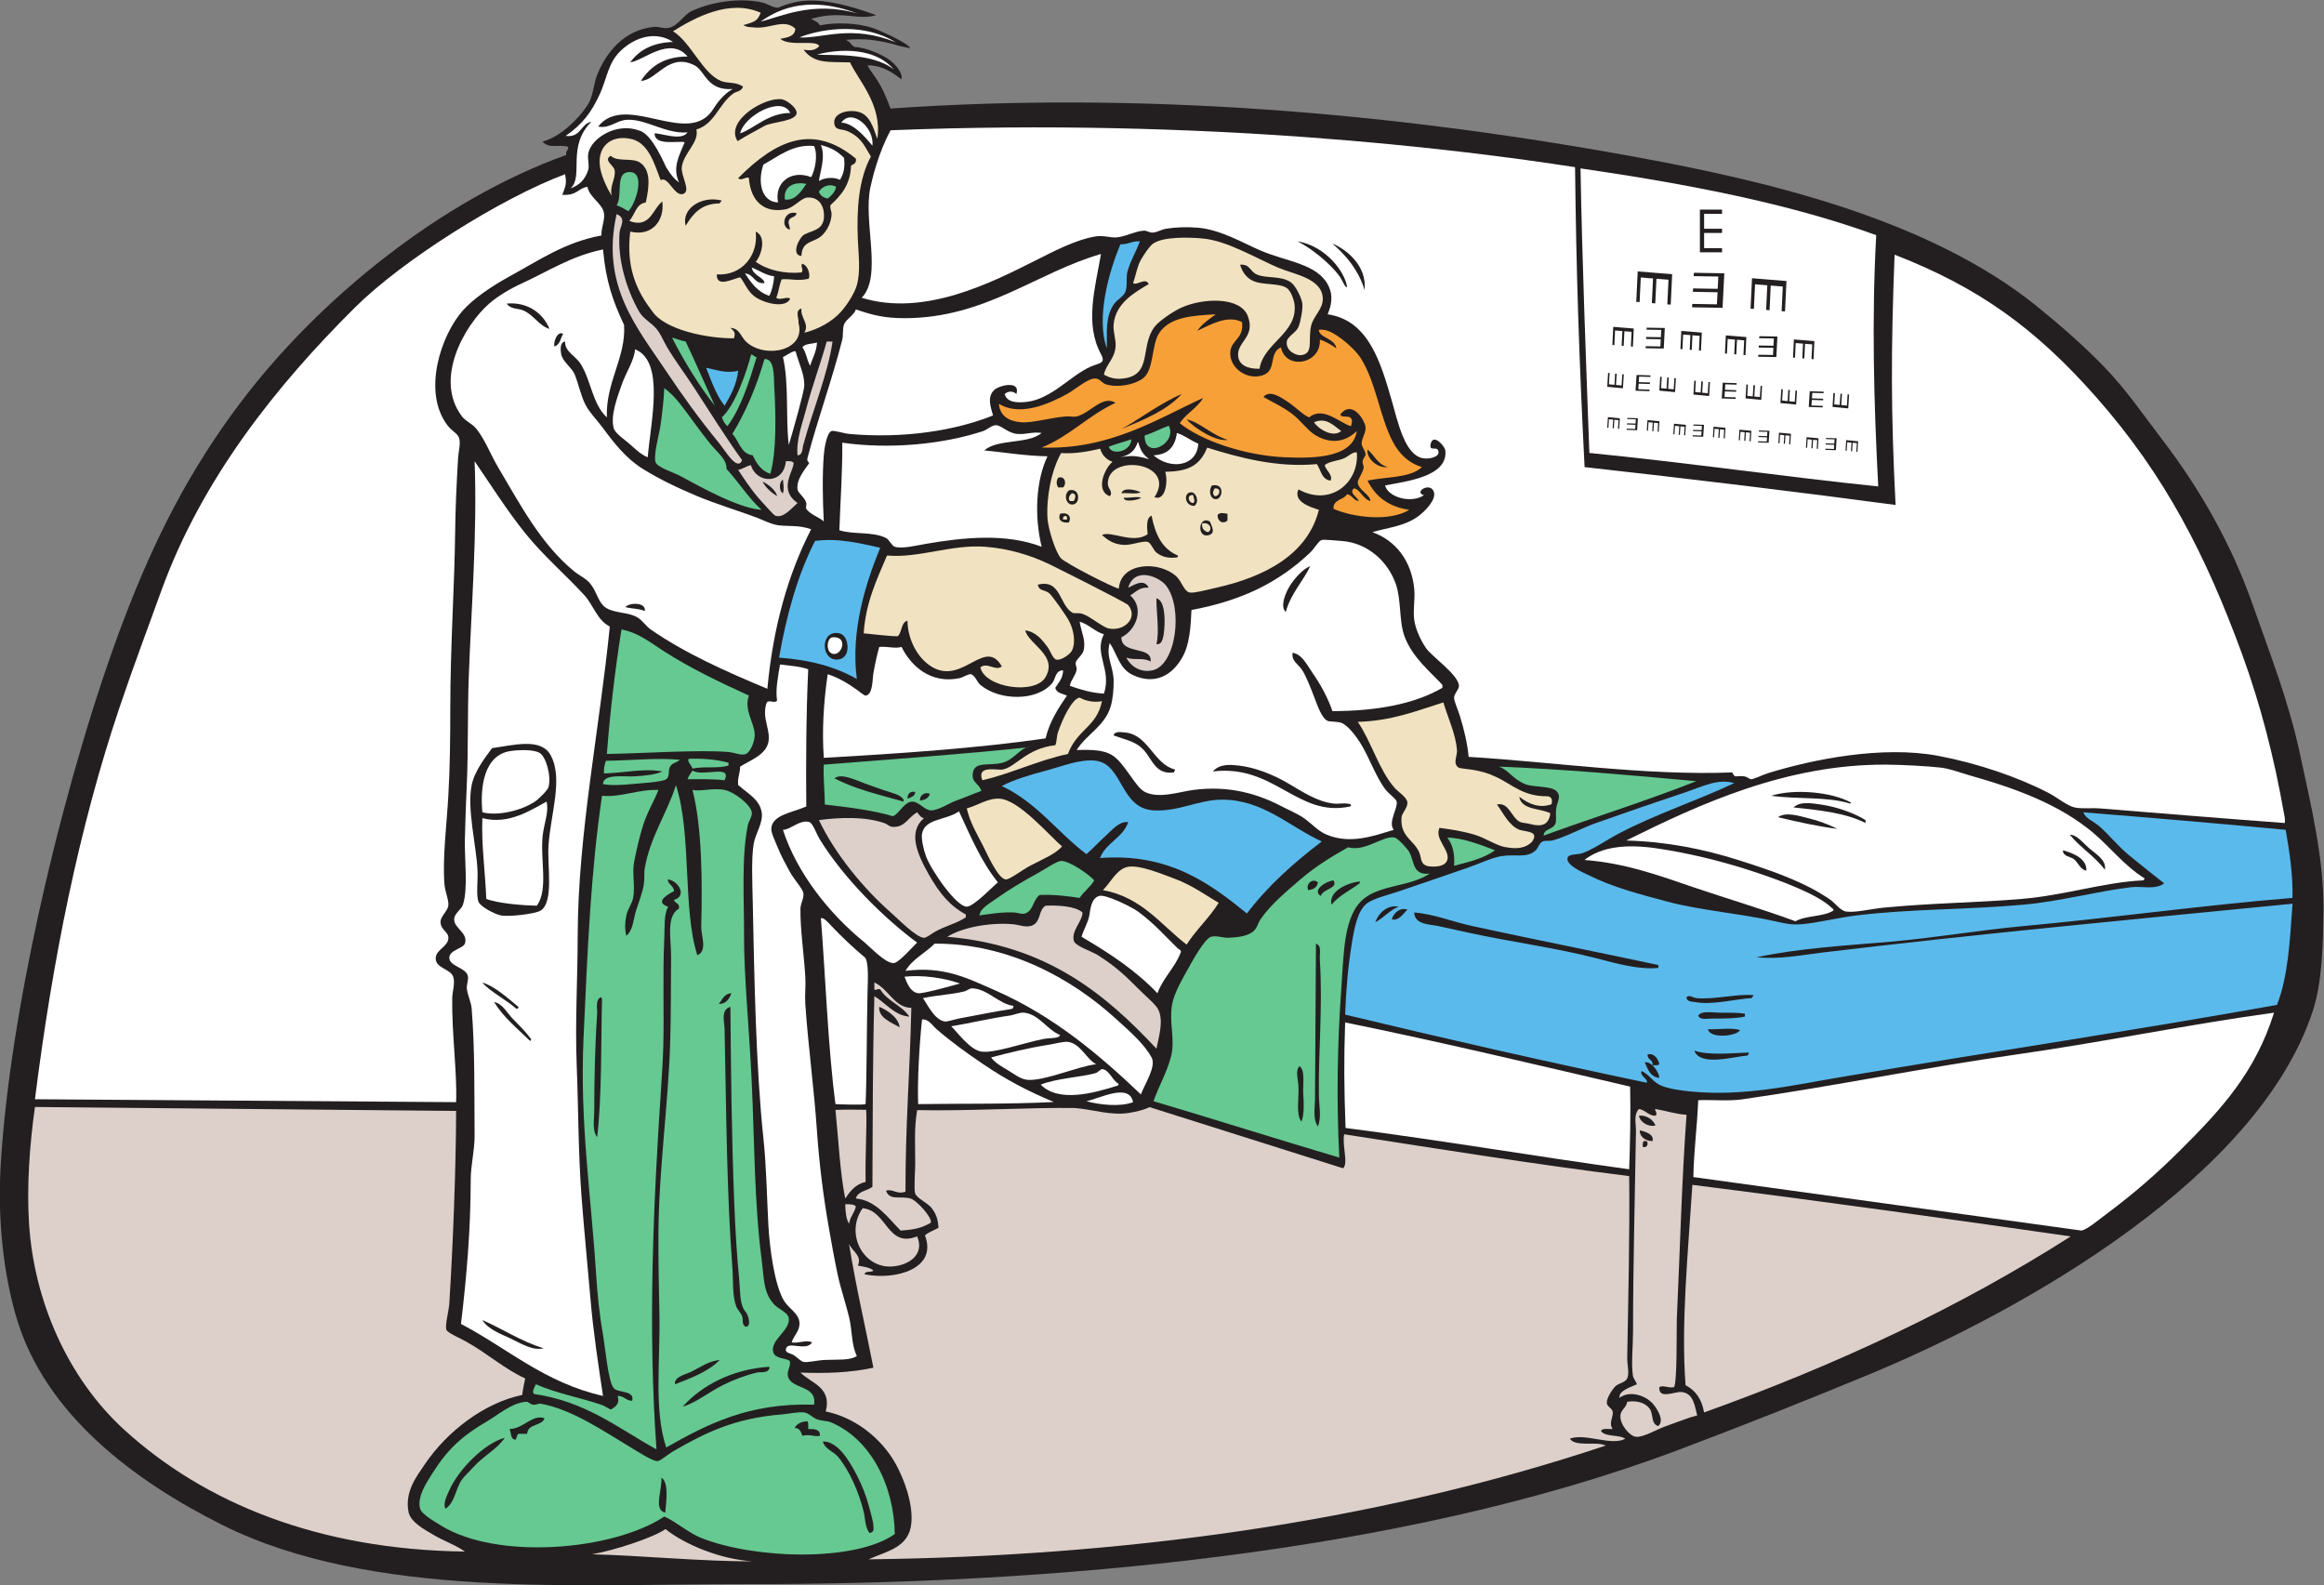 <?xml version="1.0" encoding="UTF-8" standalone="no"?>
<svg
   xmlns:dc="http://purl.org/dc/elements/1.1/"
   xmlns:cc="http://creativecommons.org/ns#"
   xmlns:rdf="http://www.w3.org/1999/02/22-rdf-syntax-ns#"
   xmlns:svg="http://www.w3.org/2000/svg"
   xmlns="http://www.w3.org/2000/svg"
   viewBox="0 0 900.853 614.467"
   height="614.467"
   width="900.853"
   xml:space="preserve"
   id="svg2"
   version="1.1"><rect x="0" y="0" width="900.853" height="614.467" fill="#808080" stroke="none"/><defs
     id="defs6" /><g
     transform="matrix(1.333,0,0,-1.333,0,614.467)"
     id="g10"><g
       transform="scale(0.1)"
       id="g12"><path
         id="path14"
         style="fill:#231f20;fill-opacity:1;fill-rule:evenodd;stroke:none"
         d="m 1646.55,4159.06 c -2.09,13.4 6.27,11.89 5.91,23.56 -25.26,8.48 -55.44,-6.94 -75,15.27 51.37,13.2 104.04,65.16 130.11,104.65 18.39,27.85 17.73,60.87 28.29,87.68 26.23,66.67 78.6,132.83 166.87,141.43 11.57,1.12 26.47,-6.03 42.43,-2.83 26.34,5.29 43.13,37.68 65.05,48.09 55.18,26.18 137.65,40.79 206.49,25.45 16.76,-3.73 28.38,-15.04 46.14,-15.07 26.2,11.39 62.3,22.56 105.67,20.75 62.39,-2.59 127.31,-23.56 179.12,-42.45 -35.59,-11.2 -70.04,-0.36 -109.36,-0.06 -35.83,0.27 -50.35,-3.49 -79.43,-10.55 11.2,-7.47 18.93,-7.81 25.45,-19.09 45.5,9.4 105.98,7.45 152.02,-7.07 17.98,-5.68 107.97,-45.93 110.31,-59.39 -37.68,7.07 -47.94,12.5 -74.49,17.89 -41.01,8.32 -67,9.82 -112.53,6.5 16.51,-7.77 11.86,-12.9 25.26,-20.86 32.09,-0.13 85.69,-24.08 105.19,-40.32 15.9,-12.69 36.17,-36.34 31.12,-53.73 -23.63,18.69 -56.93,41.84 -98.83,40.48 22.18,-37.51 36.25,-42.29 67.35,-125.39 722.99,50.65 1459.63,-11.02 2169.8,-141.37 385.41,-70.74 850.53,-181.07 1162.5,-432.75 70.2,-56.63 138.24,-116.34 197.99,-178.2 62.56,-64.78 111.72,-137.13 166.88,-209.3 111.77,-146.27 202.79,-305.72 265.87,-486.5 46.86,-134.28 102.68,-274.79 135.77,-429.93 31.71,-148.68 69.96,-303.68 67.89,-455.38 -1.25,-90.08 -2.31,-203.79 -31.12,-291.33 C 6567.03,1188.43 5894.02,803.164 5438.32,614.219 5257.5,539.25 5070.31,464.91 4881.11,393.594 4068.38,87.285 3030.63,1.699 2168.61,3.27 1688.56,4.16 1080.18,-41.777 645.504,175.762 393.406,301.926 130.273,495.574 47.172,780.359 11.812,901.492 -7.598,1056.25 1.914,1220.2 29.238,1691.39 195.469,2375.58 359.734,2807.02 c 88.836,233.32 189.27,432.5 338.727,630.75 229.242,304.11 585.949,591.45 948.089,721.29 v 0" /><path
         id="path16"
         style="fill:#ffffff;fill-opacity:1;fill-rule:evenodd;stroke:none"
         d="m 6236.6,2055.21 c -1.27,-2.16 -2.46,-5.51 -5.64,-5.66 -111.12,-4.97 -226.21,-43.22 -350.75,-53.74 -136.93,-11.56 -252.77,-11.29 -401.64,-25.45 -37.4,-3.56 -84.86,-15.38 -110.31,-11.32 -16.91,2.71 -31.44,24.31 -45.25,33.95 -75.04,52.38 -171.29,85.15 -268.71,115.97 -100.67,31.84 -209.03,53.54 -325.28,56.57 215,106.59 466.59,222.77 758.05,220.61 47.77,-0.35 118.65,-4.41 155.57,-8.48 27.03,-2.99 57.36,-14.85 84.84,-22.63 139.84,-39.58 262.29,-85.66 359.22,-166.87 49.53,-41.51 90.02,-95.58 149.9,-132.95 z m -161.21,87.68 c -19.06,16.44 -35.39,39.19 -56.58,39.6 30.35,-37.53 72.99,-62.78 101.83,-101.83 6.14,27.52 -26.09,45.71 -45.25,62.23 z m -76.37,-5.66 c -0.66,-18.14 21.53,-18.35 31.12,-25.45 13.3,-9.85 18.53,-30.43 36.75,-33.94 2.62,33.94 -36.17,50.41 -67.87,59.39 z m -574.18,87.69 c -30.52,19.04 -81.19,38.48 -130.11,45.26 -25.86,3.58 -60.02,10.11 -79.2,-8.49 77.05,-7.8 153.24,-16.46 209.31,-45.26 0,2.84 0,5.66 0,8.49 z m -274.37,70.72 c 77.66,-10.79 162.95,-1.73 229.1,-22.63 1.74,0.15 3.36,0.42 2.83,2.83 -52.22,29.98 -162.93,41.57 -231.93,19.8 z m 107.48,-65.06 c -27.83,6.76 -64.67,19.04 -87.68,2.83 53.81,-13.12 121.14,-27.82 172.54,-33.95 -24.88,12.53 -52.77,23.33 -84.86,31.12 v 0" /><path
         id="path18"
         style="fill:#ffffff;fill-opacity:1;fill-rule:evenodd;stroke:none"
         d="m 5331.5,1961.88 c -28.73,-18.41 -80.29,-14.01 -110.31,-31.12 -99.82,36.51 -198.2,65.42 -296.99,99 -98.15,33.36 -197.87,70.3 -316.8,79.2 50.24,39.18 122.03,46.56 209.32,33.93 87.46,-12.64 184.06,-35.64 274.35,-65.05 87.91,-28.62 195.79,-69.3 234.77,-107.48 1.89,-1.85 4.71,-2.85 5.66,-5.66 0,-0.94 0,-1.89 0,-2.82 v 0" /><path
         id="path20"
         style="fill:#f1e2c1;fill-opacity:1;fill-rule:evenodd;stroke:none"
         d="m 4511.91,2271.06 c -33.43,-11.91 -63.57,-1.67 -94.02,21.74 6.97,-39.23 59.82,-32.59 90.53,-48.08 -4.83,-35.36 -26.47,-39.83 -59.42,-31.12 -9.33,2.49 -23.04,3.25 -28.28,5.67 -26.29,12.12 -32.15,59.14 -67.87,50.91 19.14,-24.54 34.04,-60.83 65.7,-73.54 23.97,-6.63 56.2,-4.32 37.25,-33.76 -20.92,-22.49 -49.96,-21.33 -74.67,-17.16 -27.03,2.91 -60.17,26.91 -93.34,36.77 -36.38,10.83 -69.61,15.48 -101.83,19.81 -15.28,-32.7 31.52,-64.59 22.63,-93.34 -5.6,-18.11 -31.01,-21.4 -55.95,-18.19 -13.26,4.04 -17.5,8.08 -21.25,24.81 -8.3,50.11 -61.53,53.81 -55.73,117.83 1.1,12.22 17.99,27.25 16.96,42.43 -1.06,15.47 -25.63,29.93 -36.76,42.42 -45.33,50.8 -67.56,133.74 -107.48,192.34 99.12,2.69 171.37,32.28 248.91,56.57 13.39,-45.75 35.85,-91.8 39.59,-138.6 1.01,-12.75 -7.88,-32.08 -2.84,-42.43 6.33,-12.93 13.93,-9.78 42.44,-14.14 28.58,-4.37 48.58,-9.52 76.37,-22.62 43.81,-20.67 77.66,-56.79 148.54,-55.12 9,-2.68 13.86,-6.79 10.52,-23.2 v 0" /><path
         id="path22"
         style="fill:#ffffff;fill-opacity:1;fill-rule:evenodd;stroke:none"
         d="m 3874.82,2541.71 c -14.35,40.69 -34.64,77.81 -59.39,113.14 -14.57,20.81 -28.97,52.42 -56.56,56.57 -4.14,-24.64 16.87,-32.78 28.28,-50.92 11.37,-18.06 23.96,-50.56 33.94,-76.36 9.34,-24.14 21.8,-62.64 39.59,-70.72 6.23,-2.82 27.64,-1.45 39.61,-5.65 20.82,-7.31 47.29,-44.51 59.4,-65.06 23.01,-38.99 42.36,-93.01 67.89,-127.28 9.9,-13.3 32.48,-29.05 33.92,-36.77 3.79,-20 -26.27,-60.61 -8.47,-82.02 -56.33,-16.91 -125.18,-43.21 -195.16,-14.15 -23.73,9.86 -40.92,29.51 -62.23,45.26 -20.31,15 -47.22,25.94 -67.89,36.77 -68.9,36.12 -152.67,61.82 -257.4,48.08 -41.31,-5.42 -100.69,-26.5 -141.41,-5.65 -28.39,14.52 -58.55,84.94 -96.17,107.48 -23.04,13.8 -56.82,15.86 -101.82,14.14 28.21,45.9 81.9,69.04 98.99,127.28 5.92,20.15 8.78,48.47 8.49,73.54 -0.49,42.59 -23.26,70.03 -11.32,110.31 21.89,-31.87 27.37,-74.8 67.89,-93.34 62.46,-28.55 113.3,-2.5 144.24,53.74 20.15,36.63 23.47,87.62 25.47,135.77 145.04,26.85 253.06,79.43 345.08,166.88 12.81,12.18 24.14,33.85 33.92,36.77 5.72,1.71 42.36,-1.88 56.58,-2.83 78.07,-5.21 136.19,-61.4 158.4,-124.46 16.76,-47.62 9.2,-108.75 25.45,-152.73 22.97,-62.19 76.25,-104.16 110.31,-141.42 0,-2.83 0,-5.66 0,-8.49 -81.66,-47.51 -190.9,-67.43 -319.63,-67.88 z m 2.84,-268.7 c -47.19,5.22 -92.09,35.44 -132.93,59.39 -43.99,25.79 -95.98,45.78 -141.43,50.92 -21.72,2.45 -55.39,7.02 -76.37,-16.98 179.34,21.98 246.14,-134.97 398.81,-101.82 2.21,0.62 3.3,2.37 2.83,5.66 -12.93,6.32 -34.51,1.01 -50.91,2.83 z m -67.87,690.14 c -21.37,-7.57 -51.14,-40.54 -65.06,-67.88 -9.34,-18.31 -21.53,-51.2 -5.67,-65.06 13.58,52.49 53.46,93.56 70.73,132.94 z m -537.42,-483.67 c -10.77,0.98 -31.68,5.13 -33.94,-8.48 39.23,-14.31 64.05,-16.94 87.68,-42.43 24.75,-26.7 33.59,-72.27 87.68,-65.05 0.16,3.61 3.63,3.91 2.83,8.48 -62.32,16.16 -77.23,101.37 -144.25,107.48 v 0" /><path
         id="path24"
         style="fill:#f8a038;fill-opacity:1;fill-rule:evenodd;stroke:none"
         d="m 3886.15,3596.73 c -3.96,29.05 -50.6,30.46 -50.92,53.74 22.93,4.41 48.34,-13.36 65.06,-25.45 18.77,-13.59 45.06,-38.49 56.57,-56.58 44.23,-69.57 55.72,-171.78 93.34,-243.24 18.02,-34.24 45.27,-62.29 84.86,-73.54 -33.48,-32.53 -104.16,-27.85 -158.4,-39.61 22.91,-45.91 61.13,-76.51 121.62,-84.85 -57.23,-35.27 -162.81,-22.47 -220.62,2.83 -1.04,28.38 29.59,25.1 39.61,42.43 15.44,-2.47 17.91,-17.91 33.94,-19.8 -3.98,12.77 -29.32,22.19 -14.16,36.77 16.58,-0.85 26.58,-31.55 48.09,-36.77 -1.23,19.82 -35.02,31.64 -36.76,53.74 -0.7,8.93 13.14,24.43 16.97,42.43 1.17,5.56 -3.75,11.59 -2.83,19.8 0.84,7.53 8.73,15.02 8.48,19.8 -0.57,11.28 -11.04,20.71 -11.31,31.11 -0.41,15.5 13.04,31.77 11.31,48.08 -2.13,20.18 -39.22,81.15 -73.54,36.77 2.93,-11.21 26.86,-1.43 31.11,-11.31 5.61,-5.56 1.8,-16.15 0,-22.63 -31.09,7.94 -81.15,59.76 -121.62,25.46 -19.65,8.48 -39.24,30.24 -62.22,45.25 -17.97,11.74 -52.13,36.75 -70.73,14.14 25.2,-14.71 52.8,-26.25 82.04,-48.08 26.03,-19.44 45.44,-48.37 67.89,-62.22 45.91,-28.35 89.55,-20.28 121.62,11.31 -11.41,-75.43 -115.32,-80.64 -209.32,-76.37 -120.1,5.45 -245.19,50.01 -305.47,98.99 18.42,28.74 50.57,43.73 67.89,73.55 -131.58,-59.84 -271.02,-151.34 -469.53,-144.26 81.86,33.16 136.1,93.95 214.97,130.12 -38.23,23.2 -73.2,-29.77 -113.14,-39.61 -8.99,-2.21 -19.22,0.87 -31.11,0 -42.65,-3.09 -98.09,-19.55 -130.11,-16.97 -35.4,2.87 -61.9,17.52 -65.06,53.75 61.02,-37.94 145.46,-0.5 197.99,28.28 24.39,13.36 60.29,45.71 82.03,45.26 13.69,-0.29 21.07,-13.88 31.11,-16.98 34.43,-10.59 82.63,-1.33 107.48,16.98 33.38,24.58 24.32,97.84 48.09,132.93 31.4,46.4 97.63,50.11 164.04,53.74 -19.45,-14.49 -40.2,-27.67 -53.73,-48.08 37.09,17.16 86.89,47.34 130.1,25.45 5.84,-48.44 -30.26,-51.5 -33.93,-84.85 -5.45,-49.3 52.48,-88.37 98.99,-67.88 35.21,15.51 12.4,63.24 48.08,79.19 14.3,-67.76 117.44,-48.5 113.15,22.64 18.59,-5.92 33.49,-15.53 48.08,-25.46 z m 90.51,-294.16 c -3.67,-27.5 30.9,-55.64 59.39,-50.91 -30.05,6.7 -38.94,34.59 -59.39,50.91 z m -404.47,28.29 c -0.9,-0.21 -1.92,0.16 -2.83,0 -44.46,13.05 -79.36,50.73 -118.79,59.39 23.98,-27.26 88.08,-66.93 121.62,-59.39 z m -311.14,31.1 c 65.24,27.17 131.22,53.59 175.38,101.83 -60.8,-25.43 -130.55,-77.9 -175.38,-101.83 v 0" /><path
         id="path26"
         style="fill:#f1e2c1;fill-opacity:1;fill-rule:evenodd;stroke:none"
         d="m 3775.84,3186.6 c -15.59,-34.56 30.88,-50.64 59.39,-59.4 -32.24,-129.99 -157.61,-194.95 -296.99,-226.28 -25.86,-5.81 -67.5,-16.95 -79.2,-14.14 -15.93,3.84 -23.06,31.85 -36.75,45.26 -48.5,47.46 -163.2,44.19 -168.8,-33.88 -18.37,3.16 -154.66,73.71 -167.8,87.62 -16.61,17.59 -37.82,87.42 -39.6,115.97 -3.83,61.66 11.36,141.09 39.6,190.36 41.13,-2.47 80.25,4.89 113.56,12.85 5.01,-17.49 16.54,-31.05 35.69,-38.3 -24.7,-21.19 -49.83,-84.78 -7.83,-99.86 11.25,11.76 -5.72,21.76 -5.65,36.77 0.36,89.34 202.66,61.68 135.76,-39.6 31.34,-12.74 40.34,45.52 31.12,73.74 63.38,1.18 99.79,14.97 122.07,70.29 91.95,-28.84 203.87,-59.01 319.16,-47.86 11.72,-17.52 13.57,-44.88 39.61,-48.09 7.5,17.7 -13.81,29.02 -16.97,45.26 14.98,11.73 38.02,11.76 56.56,19.8 13.57,5.88 24.57,19.18 36.78,16.97 7.56,-87.19 -76.16,-159.35 -169.71,-107.48 z m -234.77,-73.54 c -2.12,-19.04 15.36,-29.13 28.29,-16.97 0,6.6 0,13.2 0,19.8 -12.91,1.06 -19.75,4.7 -28.29,-2.83 z m -2.83,45.26 c 17.21,2.59 23.77,47.55 -14.14,39.59 -11.74,-18.68 -2.6,-42.13 14.14,-39.59 z m -19.8,-65.06 c -34.16,18.81 -39.34,-50.1 -2.81,-39.6 12.12,3.49 13.43,12.16 8.47,25.46 -1.25,3.38 -6.11,14.4 -5.66,14.14 z m -53.73,84.86 c -23.38,1.15 -21.47,-39.54 8.47,-39.6 15.88,12.52 5.04,38.93 -8.47,39.6 z m -115.97,-67.89 c -18.17,-7.1 -12.29,-42.35 -11.31,-53.74 -40.93,-30.61 -109.68,11.85 -132.94,-2.83 19.61,-16.31 32.19,-25.01 59.4,-28.29 23.8,-2.86 58.04,12.74 73.54,8.49 9.37,-2.56 17.29,-24.9 25.45,-31.11 20.07,-15.29 38.17,-16.09 59.41,-14.14 2.18,0.62 3.28,2.37 2.81,5.65 -46.14,19.47 -66.04,62.21 -76.36,115.97 z m -87.69,65.06 c 16.08,1.84 44.51,-3.72 55.88,2.83 -14.98,7.42 -50.55,15.63 -55.88,-2.83 z m 6.72,-12.91 c 0.18,-15.29 45.3,-6.07 50.39,0 -11.89,4.48 -30.43,-0.93 -50.39,0 z m -142.48,-18.2 c 15.55,6.96 14.71,47.45 -16.97,39.59 -18.81,-16.28 -4.43,-49.19 16.97,-39.59 z m -42.43,-28.29 c -7.76,-18.3 4.56,-27.91 25.46,-25.46 8.69,17.1 -3.09,30.78 -25.46,25.46 z m -5.65,104.65 c -5.92,-9.3 -5.92,-18.98 0,-28.28 4.71,0 9.42,0 14.14,0 10.5,8.49 7.47,35.04 -14.14,28.28 v 0" /><path
         id="path28"
         style="fill:#f1e2c1;fill-opacity:1;fill-rule:evenodd;stroke:none"
         d="m 3900.29,3356.31 c -24.1,-20.86 -67.4,6.37 -79.2,25.45 36.39,15.84 57.39,-10.62 79.2,-25.45 v 0" /><path
         id="path30"
         style="fill:#f1e2c1;fill-opacity:1;fill-rule:evenodd;stroke:none"
         d="m 3606.13,3839.98 c 6.17,-20.25 16.47,-35.61 33.95,-45.26 28.49,-15.73 77.89,-6.58 101.81,-22.63 13.11,-8.78 21.51,-37.59 22.64,-48.09 9.01,-83.65 -90.9,-112.5 -101.83,-186.67 -35.36,-0.69 -59.57,10.78 -62.23,36.77 -4.3,42.17 51.13,54.75 28.28,115.97 -21.74,58.25 -131.46,52.73 -192.32,25.45 -25.77,-11.54 -66.31,-39.43 -79.21,-56.56 -42.97,-57.09 -4.79,-139.28 -90.5,-149.91 -22.81,-2.83 -38.99,1.33 -56.58,11.31 6.56,30.76 31.45,45.51 33.95,82.02 1.43,20.96 -7.99,42.4 -5.66,65.06 6.16,59.88 59.15,91.04 101.82,115.97 -8.39,20.66 -33.76,-4.81 -45.25,2.82 8.38,24.36 11.78,48.89 22.63,67.89 8.26,14.49 25.83,41.12 36.76,48.08 30,19.11 99.42,17.79 141.43,14.15 72.01,-6.25 151.21,-55.04 220.63,-84.85 45.64,-19.61 126.4,-30.53 130.09,-87.69 2.13,-32.62 -27.18,-52.09 -33.94,-82.03 -9.53,-42.35 8.08,-79.85 -28.28,-84.85 -15.65,-2.15 -45.82,12.69 -42.43,39.6 1.9,14.88 27.09,25.64 33.95,42.43 6.8,16.68 13.03,53.34 11.31,67.88 -1.8,15.25 -18.61,51.63 -33.95,62.22 -28.61,19.79 -72.24,10.15 -98.98,22.64 -20.55,9.57 -18.56,30.15 -48.09,28.28 v 0" /><path
         id="path32"
         style="fill:#5bbaec;fill-opacity:1;fill-rule:evenodd;stroke:none"
         d="m 3843.71,2162.7 c -80.84,-61.53 -156.39,-128.34 -217.77,-209.31 -107.52,87.08 -226.6,176.42 -427.11,161.22 17.19,45.03 66.44,58.01 82.03,104.66 -27.45,2.25 -46.83,-23.43 -65.06,-39.6 -19.91,-17.68 -37.74,-37.7 -56.57,-53.74 -84.27,63.74 -145.1,150.94 -246.08,197.99 35.03,18.59 80.74,32.19 130.11,45.26 42.69,11.28 99.88,34.66 144.26,28.28 78.79,-11.35 69.42,-138.28 166.87,-144.26 72.23,-4.42 129.91,30.64 197.99,31.12 119.4,0.85 197.07,-78.59 291.33,-121.62 v 0" /><path
         id="path34"
         style="fill:#f1e2c1;fill-opacity:1;fill-rule:evenodd;stroke:none"
         d="m 3532.58,3166.8 c -7.79,5.84 -5.35,15.74 0,22.63 20.29,2.21 15.13,-23.03 0,-22.63 v 0" /><path
         id="path36"
         style="fill:#f1e2c1;fill-opacity:1;fill-rule:evenodd;stroke:none"
         d="m 3450.57,1862.88 c -75.73,58.16 -130.1,137.67 -243.26,158.39 22.96,22.73 40.32,62.33 73.55,67.88 33.32,5.57 91.92,-18.77 132.93,-33.94 55.82,-20.65 95.57,-51.25 130.12,-70.71 -27.41,-44.27 -65.41,-77.91 -93.34,-121.62 v 0" /><path
         id="path38"
         style="fill:#f1e2c1;fill-opacity:1;fill-rule:evenodd;stroke:none"
         d="m 3512.79,3062.15 c -10.8,3.34 -18.75,9.55 -16.97,25.45 22.05,5.26 31.97,-17.74 16.97,-25.45 v 0" /><path
         id="path40"
         style="fill:#ffffff;fill-opacity:1;fill-rule:evenodd;stroke:none"
         d="m 3354.39,3285.6 c 40.3,2.3 62.35,22 67.9,65.06 23.51,-7.59 40.11,-22.11 62.22,-31.12 -3.49,-66.4 -80.51,-76.93 -130.12,-33.94 v 0" /><path
         id="path42"
         style="fill:#f1e2c1;fill-opacity:1;fill-rule:evenodd;stroke:none"
         d="m 3470.35,3147 c -14.33,-1.18 -21.62,26.16 0,22.63 -0.45,-8.73 6.7,-15.99 0,-22.63 v 0" /><path
         id="path44"
         style="fill:#ffffff;fill-opacity:1;fill-rule:evenodd;stroke:none"
         d="m 3365.71,1721.45 c -62.5,65.73 -139.69,116.76 -220.62,164.06 5.16,19.73 18.73,40.06 22.62,62.22 3.17,18.01 5.15,49.07 28.29,56.57 18.8,6.09 95.3,-32.28 113.14,-45.26 45.97,-33.43 81.37,-73.7 115.96,-107.48 1.76,-1.72 11.11,-4.38 8.49,-11.32 -16.91,-44.67 -49.59,-71.18 -67.88,-118.79 v 0" /><path
         id="path46"
         style="fill:#ddd0cb;fill-opacity:1;fill-rule:evenodd;stroke:none"
         d="m 3275.2,2697.27 c 24.55,-8.57 50.17,1.27 70.71,-11.31 6.02,46.57 -86.46,19.13 -84.86,70.72 42.38,19.77 68.29,84.48 25.47,121.62 16.3,9.15 26.28,24.63 53.73,22.62 -14.8,30.99 -51.56,1.54 -59.39,0 18.96,62.93 91.21,30.82 110.31,5.66 50.18,-66.12 28.65,-231.28 -39.6,-246.08 -36.51,-7.91 -64.38,12.95 -76.37,36.77 z m 110.31,82.03 c 3.12,33.2 0.98,85.25 -22.63,90.51 -1.36,-30.08 9.58,-97.6 0,-132.93 18.66,-4.16 21.13,26.45 22.63,42.42 v 0" /><path
         id="path48"
         style="fill:#66c991;fill-opacity:1;fill-rule:evenodd;stroke:none"
         d="m 3328.67,3343.55 c 22.81,6.41 44.69,19.2 70.1,28.14 26.27,-51.79 -71.98,-101.55 -70.1,-28.14 v 0" /><path
         id="path50"
         style="fill:#ddd0cb;fill-opacity:1;fill-rule:evenodd;stroke:none"
         d="m 3362.88,1560.23 c -150.24,160.88 -321.08,301.18 -608.12,325.28 39.35,25.54 118.88,42.4 189.51,36.76 19.24,-1.53 41.14,-11.95 59.4,-2.83 23.73,11.86 15.93,43.85 36.76,56.58 32.77,1.44 86.17,-0.42 107.48,-19.8 -0.79,-26.9 -32.8,-52.7 -25.45,-82.03 3.95,-15.77 51.58,-30.26 70.72,-42.42 51.8,-32.95 79.05,-58.98 121.62,-101.83 19,-19.13 47.1,-41.97 53.74,-56.57 14.65,-32.24 3.14,-71.35 -5.66,-113.14 v 0" /><path
         id="path52"
         style="fill:#ffffff;fill-opacity:1;fill-rule:evenodd;stroke:none"
         d="m 3317.63,1427.3 c -120.22,114.25 -253.24,227.76 -424.27,302.64 -79.52,34.81 -148.22,71.07 -260.22,56.56 20.09,34.6 57.7,51.66 84.85,79.2 215.64,0.85 399.32,-102.35 526.1,-217.79 39.16,-35.66 82.09,-71.93 104.65,-113.14 14.51,-26.51 -20.5,-78.51 -31.11,-107.47 v 0" /><path
         id="path54"
         style="fill:#ffffff;fill-opacity:1;fill-rule:evenodd;stroke:none"
         d="m 3258.23,3279.94 c 32.61,7.97 42.41,21.7 50.91,45.26 7.34,-23.81 13.02,-36.38 32.72,-50.77 -38.97,11.12 -54.88,10.83 -83.63,5.51 v 0" /><path
         id="path56"
         style="fill:#5bbaec;fill-opacity:1;fill-rule:evenodd;stroke:none"
         d="m 3314.8,3907.86 c -10.01,-27.77 -29.71,-60.7 -36.77,-90.51 -3.81,-16.1 1.17,-38.5 -5.66,-56.57 -5.23,-13.85 -24.31,-21.99 -33.94,-36.78 -24.05,-36.87 -19.16,-75.67 -19.8,-127.27 -32.09,89.6 6.63,224.98 39.6,302.65 22.9,-1.22 33.06,10.31 56.57,8.48 v 0" /><path
         id="path58"
         style="fill:#f1e2c1;fill-opacity:1;fill-rule:evenodd;stroke:none"
         d="m 3017.81,2909.41 c 4.37,-20.26 20.92,-13.44 33.94,-25.45 9.47,-8.75 47.42,-62.31 56.57,-79.21 13.81,-25.5 20.98,-63.59 8.48,-87.68 -5.3,-10.22 -31.87,-29.02 -45.25,-25.45 -10.25,2.74 -17.6,26.23 -25.46,36.77 -15.39,20.63 -34.52,44.91 -65.05,48.08 12.21,-42.12 95.66,-72.86 59.39,-135.76 -30.33,-52.63 -176.91,-30.92 -189.5,28.28 20.09,16.54 44.4,-12.25 62.22,2.83 -47.17,83.31 -110.04,-46.86 -195.16,-5.66 -44.69,21.63 -77.97,77.94 -79.19,138.59 -19.41,-5.11 -15.19,-33.83 -28.29,-45.25 -24.82,-0.01 -67.67,5.66 -99,8.49 6.31,91.74 38.77,157.34 67.88,226.27 93.71,-8.24 186.51,32.99 285.68,25.46 68.52,-5.2 132.13,-24.58 186.68,-50.91 16.2,-7.83 222.56,-110.81 229.11,-118.79 30.02,-36.68 -11.6,-77.2 -56.57,-67.89 -18.26,3.78 -52.94,34.66 -76.38,42.42 -12.52,4.15 -23.75,0.41 -28.28,2.83 -39.99,21.47 -33.2,99.78 -101.82,82.03 v 0" /><path
         id="path60"
         style="fill:#66c991;fill-opacity:1;fill-rule:evenodd;stroke:none"
         d="m 3289.98,3332.02 c -1.45,-36.71 -57.91,-47.45 -65.79,-21.32 16.07,6.47 47.75,15.1 65.79,21.32 v 0" /><path
         id="path62"
         style="fill:#ffffff;fill-opacity:1;fill-rule:evenodd;stroke:none"
         d="m 3210.14,2592.62 c -38.17,2.37 -68.9,12.18 -98.99,22.63 1.97,16.48 17.37,30.32 19.8,48.08 0.76,5.59 -4.5,14.4 -2.83,19.81 3.69,11.93 19.33,21.12 22.63,33.93 7.64,29.75 -5.48,50.84 -11.32,84.86 27.71,-8.12 43.15,-28.5 70.71,-36.77 -30.1,-57.25 23.66,-102.48 0,-172.54 v 0" /><path
         id="path64"
         style="fill:#ffffff;fill-opacity:1;fill-rule:evenodd;stroke:none"
         d="m 2921.64,3463.79 c 10.71,9.6 24.61,9.2 33.94,0 13.12,41.76 -51.77,24.81 -65.05,11.31 -20.69,-21.02 -9.52,-49.21 -2.83,-73.54 -107.18,-43.08 -257.15,-68.2 -418.62,-53.74 -13.92,1.25 -44.28,10.99 -50.9,8.49 -14.88,-5.63 -21.27,-53.43 -22.63,-70.71 -4.54,-57.53 -3.24,-133.92 0,-192.34 -8.89,10.2 -39.62,19.86 -50.92,36.77 -2.21,3.32 1.23,11.88 0,16.97 -3.77,15.79 -24.07,28.64 -25.45,39.6 -3.58,28.38 18.3,53.63 33.93,76.37 -2.52,5.01 -7.66,5.51 -4.66,16.05 28.66,109.86 72.64,230.53 100.84,343.17 3.48,13.92 -0.02,31.98 5.65,45.25 6.29,14.72 28.69,25.78 33.94,42.43 48.26,-16.59 83.79,-25.46 141.43,-25.46 234.62,0 383.58,132.7 571.35,186.68 -17.09,-99.11 -48.1,-202.73 0,-291.33 14.96,-27.55 -4.95,-25.1 -31.11,-36.77 -57.64,-25.71 -112.52,-93.05 -183.85,-101.83 -29.39,-3.62 -58.82,-1.59 -65.06,22.63 v 0" /><path
         id="path66"
         style="fill:#f1e2c1;fill-opacity:1;fill-rule:evenodd;stroke:none"
         d="m 3204.49,2570.91 c -15.03,-75.54 -71.56,-80.98 -99,-153.65 -87.8,-18.76 -169.28,-58.86 -248.9,-76.37 -17.77,45.06 43.37,28.04 59.39,31.11 38.29,7.36 68.07,61 152.74,70.71 5.01,10.62 2.91,23.38 8.49,39.6 12.82,37.34 40.06,94.87 62.15,98.93 19.69,-11.3 46.11,-14.8 65.13,-10.33 v 0" /><path
         id="path68"
         style="fill:#f1e2c1;fill-opacity:1;fill-rule:evenodd;stroke:none"
         d="m 3122.46,3152.66 c -3.76,0 -7.54,0 -11.31,0 -7.02,7.85 0.3,18.51 5.65,22.63 14.81,-0.42 10.63,-14.27 5.66,-22.63 v 0" /><path
         id="path70"
         style="fill:#f1e2c1;fill-opacity:1;fill-rule:evenodd;stroke:none"
         d="m 3102.66,3098.92 c -3.77,0 -7.54,0 -11.31,0 -2.53,13.15 14.99,14.5 11.31,0 v 0" /><path
         id="path72"
         style="fill:#f1e2c1;fill-opacity:1;fill-rule:evenodd;stroke:none"
         d="m 2811.33,2258.87 c 33.22,9.36 62.6,30.8 96.17,28.28 57.42,-4.31 145.56,-109.66 181.02,-138.6 -19.81,-22.68 -51.86,-34.82 -93.34,-56.57 -22.37,-11.73 -59.32,-40.65 -70.71,-39.6 -22.5,2.09 -55.27,76.94 -65.06,96.17 -20.25,39.8 -38.62,69.07 -48.08,110.32 v 0" /><path
         id="path74"
         style="fill:#ffffff;fill-opacity:1;fill-rule:evenodd;stroke:none"
         d="m 2788.7,2250.37 c 33.68,-72.85 65.46,-147.62 113.15,-206.48 -10.25,-7.19 -69.25,-70.34 -90.52,-70.71 -30.15,-0.52 -103.32,105.1 -118.79,147.09 -6.72,18.2 -14.1,50 -11.31,65.05 8.31,45.03 68.86,38.05 107.47,65.05 v 0" /><path
         id="path76"
         style="fill:#ddd0cb;fill-opacity:1;fill-rule:evenodd;stroke:none"
         d="m 2808.5,1942.07 c -27.43,-18.22 -59.11,-24.46 -90.51,-42.42 -9.32,-5.33 -23.71,-17.08 -31.11,-16.97 -22.23,0.32 -76.8,56.27 -93.34,70.71 -84.76,73.93 -166.37,175.27 -212.14,271.53 65.33,8.67 135.9,9.87 189.51,-8.49 10.53,-3.6 15.1,-10.84 25.46,-11.31 35.33,-1.57 42.98,26.77 70.7,42.43 5.72,-6.54 9.41,-15.12 19.81,-16.97 -46.95,-39.96 -20.82,-102.44 14.14,-164.06 31,-54.63 61.09,-91.07 107.48,-115.97 0,-2.82 0,-5.65 0,-8.48 v 0" /><path
         id="path78"
         style="fill:#ddd0cb;fill-opacity:1;fill-rule:evenodd;stroke:none"
         d="m 2619,1031.31 c -36.68,36.83 -71.23,87.81 -130.12,93.34 5.66,21.68 32.83,21.85 48.09,33.94 0.92,197.27 0.39,352.73 5.65,554.38 32.34,-19.79 60.86,-57.56 101.83,-59.4 -22.04,32.65 -64.44,44.93 -84.86,79.2 -7.5,3.32 -16.65,-5.43 -16.97,0 0,6.59 0,13.2 0,19.8 40.86,-17.82 58.39,-73.32 107.49,-73.55 -4.54,-197.69 -17.3,-338.93 -16.97,-534.58 -25.31,-9.28 -37.09,9.25 -56.57,2.83 10.21,-29.75 39.82,-14.68 70.7,-22.62 18.09,-4.66 64.77,-56.38 59.41,-70.72 -26.78,-14.7 -44.5,-19.73 -87.68,-22.62 z m -62.23,650.55 c -3.15,-31.68 35.38,-45.53 59.4,-59.4 -2.62,25.9 -32.35,48.56 -59.4,59.4 v 0" /><path
         id="path80"
         style="fill:#ddd0cb;fill-opacity:1;fill-rule:evenodd;stroke:none"
         d="m 2508.68,1096.36 c 72.03,-7.45 70.68,-116.438 158.39,-82.02 24.11,-56.774 -31.3,-87.406 -79.18,-87.692 -80.7,-0.468 -130.25,98.572 -79.21,169.712 v 0" /><path
         id="path82"
         style="fill:#ffffff;fill-opacity:1;fill-rule:evenodd;stroke:none"
         d="m 2276.75,2196.64 c 21.25,-0.4 49.09,30.55 76.36,22.63 11.07,-3.22 19.98,-32.85 31.12,-50.92 70.28,-114 186.74,-228.88 282.84,-299.81 -6.93,-4.87 -52.35,-58.51 -67.87,-59.41 -24.36,-1.39 -67.46,45.78 -87.69,62.23 -99.36,80.81 -193.95,199.09 -234.76,325.28 v 0" /><path
         id="path84"
         style="fill:#66c991;fill-opacity:1;fill-rule:evenodd;stroke:none"
         d="m 2602.02,148.828 c -115.5,-81.847 -408.12,-73.125 -562.86,-11.316 -38.21,15.261 -72.98,47.234 -107.48,62.222 -147.02,-98.164 -484.79,-128.504 -650.55,-25.457 -19.58,12.18 -54.88,32.332 -59.4,48.086 -10.19,35.52 21.91,81.043 36.77,104.657 43.96,69.816 86.84,108.07 158.39,149.906 32.2,18.828 71.32,53.621 113.15,56.57 7.6,0.535 10.6,-7.207 19.79,-8.484 8.55,-1.196 17.05,3.836 22.63,2.832 90.6,-16.426 180.42,-78.34 257.4,-124.453 27,-16.196 67.91,-43.032 82.02,-42.434 9.25,0.398 30.51,19.766 45.25,28.293 93.01,53.758 178.6,96.453 316.79,107.477 23.11,1.836 48.03,8.293 65.06,5.656 13.25,-2.051 22.76,-14.348 36.77,-19.793 13.95,-5.442 29.4,-4.297 39.6,-8.488 113.98,-46.895 184.51,-180.606 186.67,-325.274 z m -62.22,22.629 c 0.38,12.652 -8.55,40.984 -14.15,62.223 -14.49,55.011 -49.79,122.226 -76.36,152.738 -13.34,15.309 -35.95,34.02 -56.58,31.109 7.24,-23.172 31.06,-27.859 45.26,-45.254 33.31,-40.789 60.37,-104.285 73.54,-158.394 4.95,-20.324 3.26,-43.598 16.97,-62.231 15.73,3.618 11.11,12.95 11.32,19.809 z m -189.51,282.84 c -0.34,8.144 1.55,18.516 -2.83,22.629 -17.67,-1.184 -30.35,-7.367 -36.77,-19.797 15.31,0.223 18.65,-11.524 22.63,-22.625 21.99,5.984 34.25,-3.957 50.91,0 1.54,19.441 -16,19.82 -33.94,19.793 z m -427.1,-141.426 c 3.21,-33.906 -24.12,-94.336 11.31,-101.816 2.51,29.16 11.54,88.652 -11.31,101.816 z m -441.24,141.426 c 4.65,-11.375 2.03,-30.031 16.98,-31.113 4.08,4.394 3.76,13.203 8.48,16.972 8.48,0 16.97,0 25.45,0 1.71,30.352 42.38,21.731 50.91,45.254 -35.86,13.074 -60.99,-30.586 -101.82,-31.113 z M 1343.36,307.219 c 7.18,10.301 21.16,22.625 31.11,33.941 31.14,35.41 71.37,54.016 93.34,87.68 -60.49,-16.797 -135.06,-93.242 -161.23,-152.738 -7.09,-16.122 -19.04,-38.817 -11.31,-53.739 27.61,17.461 28.69,57.032 48.09,84.856 v 0" /><path
         id="path86"
         style="fill:#5bbaec;fill-opacity:1;fill-rule:evenodd;stroke:none"
         d="m 2559.59,3016.89 c -42.83,-104.33 -86.48,-243.18 -67.88,-381.84 -60.93,35.24 -136.28,56.06 -226.28,62.22 22.03,126 54.59,241.46 104.66,339.42 67.91,9.37 133.65,-7.71 189.5,-19.8 z m -118.79,-248.9 c -55.18,11.47 -54.85,-75.86 -8.49,-76.37 26.74,-0.3 36.14,23.86 31.12,48.08 -4.37,21.06 -16.27,26.96 -22.63,28.29 v 0" /><path
         id="path88"
         style="fill:#f1e2c1;fill-opacity:1;fill-rule:evenodd;stroke:none"
         d="m 2551.11,4205.79 c -11.39,33.75 -22.3,69.51 -53.73,78.26 -31.75,8.83 -78.61,-3.98 -70.72,-36.77 4.23,-17.61 21.66,-11.45 39.6,-19.81 40.34,-18.79 48.14,-44.21 66.29,-73.04 -35.47,-64.94 -41.76,-152.42 -38.01,-240.91 1.89,-44.45 8.38,-92.65 -2.83,-132.94 -7.02,-25.27 -29.93,-58.99 -45.25,-76.38 -25.99,-29.47 -65.31,-51.38 -107.48,-62.22 15.62,26.77 -11.9,43.02 -8.49,70.72 -20.28,-6.77 -6.42,-28.73 -8.49,-42.43 22.23,-78.68 -93.2,-104.98 -149.91,-56.57 -18.3,15.63 -20.32,41.55 -48.08,42.43 17.82,-14.21 11.72,-19.7 10.48,-30.19 -73.15,-0.9 -203.41,23.17 -239.58,81.1 -62.43,80.46 -70.7,155.49 -62.23,229.1 63.72,-15.1 100.34,32.35 93.34,87.69 -28.39,-21.44 -34.98,-79.87 -96.16,-56.57 16.61,17.32 18.74,49.13 48.07,53.74 10.9,48.78 14.8,94.72 -16.96,115.97 -22.59,15.1 -66.26,0.59 -84.86,19.8 -22.71,-13.11 8.65,-27.09 11.31,-42.43 3.89,-22.38 -15.65,-46.63 -8.48,-73.54 -11.84,17.66 -29.8,54.9 -33.94,82.02 -9.86,64.49 36.02,96.57 93.34,82.03 49.39,-12.53 66.24,-77.29 82.91,-119.15 22.06,14.28 40.54,-51.66 66.99,-39.24 20.58,9.65 -7.97,50.83 -5.65,76.36 3.68,40.56 51.59,72.58 42.43,110.32 53.41,15.71 64.59,73.54 107.48,104.65 9.16,6.64 22.54,5.1 28.28,19.8 -20.92,15.14 -45.05,8.45 -65.05,16.97 -53.54,22.82 -86.53,111.87 -138.6,144.25 62.56,38.92 163.65,94.72 255.1,53.74 -10.02,-22.98 -13.95,-25.51 -50.73,-35.89 15.1,-7.81 17.99,-5.02 31.46,-6.71 44.64,-5.61 87.09,27.26 119.68,-3.54 -0.59,-22.32 -22.35,-25.7 -43.6,-29.77 28.88,-23.7 106.41,-1 113.31,-21.44 -14.56,-14.67 -29.78,-12.09 -45.49,-10.14 30.94,-41.06 70.72,-35.03 135.05,-36.76 23.15,-51.37 94.63,-123.22 79.2,-222.51 z m -172.54,-289.44 c 19.7,10.6 38.89,40.72 39.61,70.7 0.2,8.97 -5.91,16.93 -2.83,26.55 28.55,26.04 57.9,57.98 59.42,114.61 7.32,3.99 16.28,6.59 14.11,20.07 -124.97,103.78 -232.33,53.84 -342.24,-56.57 9.23,-10.11 25.53,6.93 31.11,0 5.26,-69.16 46.09,-102.87 107.48,-90.51 23.39,4.71 44.5,32.63 62.23,33.94 33.17,2.46 46.05,-23.24 48.09,-42.43 5.57,-52.33 -29.41,-50.87 -56.57,-65.05 -15.02,-7.84 -40.02,-60.22 -8.49,-62.23 1.95,38.26 24.16,38.04 48.08,50.92 z m -105.36,-118.8 c 30.81,1.76 44.66,-5.79 78.26,1.41 4.78,6.43 1.74,36.39 -18.15,43.85 -7.76,-6.75 5.51,-18.12 -2.83,-25.46 -48.91,-4.56 -98.42,6.47 -132.94,31.11 17.14,19.02 32.31,73.47 0,87.68 8.43,-68.68 -40.11,-129.09 -113.13,-124.44 -1.51,-40 47.69,-12.27 67.88,-8.49 10.26,-10.33 19.79,-37.62 39.59,-53.74 26.07,-21.24 92.43,-38.5 105.84,-8.49 -8.87,7.97 -30.13,-6.45 -40.31,2.83 8.44,21.45 6.99,32.32 15.79,53.74 z m 0.71,523.27 c -48.97,8.09 -167.26,-62.54 -129.03,-121.62 29.38,18.24 50.08,28.43 78.79,44.57 21.3,11.98 97.39,12.75 92.67,40.28 -2.55,14.88 -29.18,34.58 -42.43,36.77 z m 22.63,-379.02 c 1.52,10.95 -5.05,13.81 -2.83,25.46 2.7,12.38 20.98,9.19 22.63,22.63 -36.46,9.99 -48.04,-40.71 -19.8,-48.09 z m -302.65,11.32 c 20.73,33.95 44.56,64.81 98.99,65.05 0.68,4.04 4.66,4.77 5.66,8.49 -59.82,14.77 -117.75,-24.63 -104.65,-73.54 v 0" /><path
         id="path90"
         style="fill:#ffffff;fill-opacity:1;fill-rule:evenodd;stroke:none"
         d="m 2599.31,4407.54 c -64.82,51.53 -189.59,39.64 -223.56,43.39 34.57,9.69 158.42,32.71 223.56,-43.39 v 0" /><path
         id="path92"
         style="fill:#ffffff;fill-opacity:1;fill-rule:evenodd;stroke:none"
         d="m 2491.71,666.434 c -21.54,-13.512 -54.08,-9.586 -93.33,-11.317 -23.5,-1.023 -50.81,-8.554 -62.23,-5.652 -8.36,2.117 -19.27,14.453 -28.29,19.793 -9.88,5.871 -24.21,5.84 -22.63,16.972 4.57,26.7 58.2,-8.144 76.37,19.805 -17.28,8.731 -38.01,-3.418 -59.4,0 6.08,21.223 23.39,31.61 22.64,56.563 -0.85,27.734 -30.61,40.879 -45.27,65.058 -27.38,45.188 -41.69,153.614 -45.25,220.624 -4.32,81.27 -5.75,170.07 -14.14,248.9 -21.82,204.84 -26.64,464.44 -31.11,684.49 -1.34,66.28 -4.58,132.29 2.82,175.37 5.18,30.07 29.34,62.14 22.63,93.33 -7.67,35.67 -39.13,51.16 -67.88,76.38 -2.52,22.32 5.74,33.86 5.66,53.74 29.45,18.59 74.16,33.69 82.02,70.71 7.58,35.66 -19.48,70.03 -5.66,113.14 5.48,13.87 23.52,-2.4 31.11,8.48 -5.4,30.32 2.86,69.78 8.49,104.66 28.21,-3.85 58.87,-5.25 82.03,-14.15 -6.11,-124.81 -6.81,-281.2 -5.66,-398.81 -40.88,-18.02 -100.32,-24.32 -101.82,-65.06 -0.45,-12.42 12.97,-39.48 19.8,-56.57 8.12,-20.3 21.93,-46.15 33.94,-67.88 12.63,-22.85 37.43,-49.67 39.6,-62.23 2.43,-14.11 -8.3,-30.63 -8.49,-45.25 -0.75,-60.55 9.86,-128.99 14.14,-197.99 1.62,-26.09 -1.76,-52.8 0,-79.2 8.12,-121.04 24.99,-240.32 33.95,-370.53 6.55,-95.41 18.75,-190.01 33.94,-277.19 8.19,-47.007 16.22,-91.878 25.45,-135.765 9.37,-44.542 23.74,-84.835 33.94,-127.285 9.57,-39.765 6.51,-80.742 22.63,-113.136 v 0" /><path
         id="path94"
         style="fill:#ffffff;fill-opacity:1;fill-rule:evenodd;stroke:none"
         d="m 2605.23,4486.54 c -129.47,52.53 -212.05,10.86 -280.62,14.22 41.78,17.35 171.13,51.95 280.62,-14.22 v 0" /><path
         id="path96"
         style="fill:#ffffff;fill-opacity:1;fill-rule:evenodd;stroke:none"
         d="m 2442.5,4086.63 c -19.96,10.01 -47.07,5.54 -61.1,-3.4 2.43,23.89 20.5,70.84 5.66,104.65 30.36,-7.63 48.55,-18.31 67.45,-37.41 2.37,-21.76 1.5,-42.52 -12.01,-63.84 v 0" /><path
         id="path98"
         style="fill:#ffffff;fill-opacity:1;fill-rule:evenodd;stroke:none"
         d="m 2418.08,2755.98 c 54.93,7.31 26.97,-64.64 -2.73,-44.56 -11.92,8.05 -11.62,37.49 2.73,44.56 v 0" /><path
         id="path100"
         style="fill:#66c991;fill-opacity:1;fill-rule:evenodd;stroke:none"
         d="m 2431.16,4066.22 c -1.77,-15.38 -17.18,-28.37 -24.3,-33.9 -12.56,2.52 -21.65,8.52 -25.46,19.79 10.02,18.14 35.6,23.92 49.76,14.11 v 0" /><path
         id="path102"
         style="fill:#ddd0cb;fill-opacity:1;fill-rule:evenodd;stroke:none"
         d="m 2421,3616.53 c -12.74,-91.51 -60.7,-209.5 -84.85,-299.82 -3.27,-10.09 -1.11,-30.79 -16.97,-31.11 -4.31,45.37 13.7,90.51 25.45,135.76 17.14,65.96 40.19,126.39 59.4,195.17 5.66,0 11.32,0 16.97,0 v 0" /><path
         id="path104"
         style="fill:#ffffff;fill-opacity:1;fill-rule:evenodd;stroke:none"
         d="m 2375.75,3613.7 c -1.34,-27.89 -13.41,-45.04 -19.8,-67.88 -9.56,15.9 -11.35,39.56 -22.63,53.73 7.29,11.58 28.16,9.57 42.43,14.15 v 0" /><path
         id="path106"
         style="fill:#ffffff;fill-opacity:1;fill-rule:evenodd;stroke:none"
         d="m 2358.77,4094.54 c -58.86,23.23 -108.13,-17.07 -96.16,-73.54 -51.38,1.67 -59.33,65.19 -42.43,110.31 42.27,22.85 85.11,60 147.09,53.74 11.89,-25.98 2.97,-70.13 -8.5,-90.51 v 0" /><path
         id="path108"
         style="fill:#66c991;fill-opacity:1;fill-rule:evenodd;stroke:none"
         d="m 2367.27,525.012 c -190.8,5.996 -311.92,-57.668 -429.93,-124.457 -36.25,108.91 -17.04,250.597 -19.8,387.5 -1.57,77.199 -3.31,155.019 -2.84,234.765 1.1,184.9 28.15,372.23 33.95,548.72 2.84,86.79 1.96,165.49 2.83,254.56 0.51,53.59 -15.53,118.26 22.62,141.43 3.79,16.99 -12.19,14.21 -14.14,25.46 38.56,10.47 13.59,55.08 -16.97,59.39 -5.03,-10.77 17.3,-18.45 16.97,-33.93 -17.89,-9.52 -58.4,-32.34 -16.97,-45.27 -12.76,-22.78 -9.56,-54.61 -11.31,-93.34 -4.92,-108.16 -0.29,-210.44 -2.83,-311.13 -0.92,-36.29 -3.25,-74.35 -5.66,-110.3 -23.44,-349.52 -39.63,-708.226 -14.14,-1063.508 -111.12,61.414 -205.41,139.668 -356.39,161.223 -6.78,8.836 2.66,20.367 5.66,28.277 59.45,-26.402 126.76,-38.355 189.5,-59.39 10.23,-3.43 18.66,-9.699 28.29,-14.145 14.13,7.746 27.34,17.727 19.8,39.602 19.37,0.508 23.6,-14.114 42.43,-14.141 7.87,31.231 -40.39,21.824 -53.75,36.77 -15.94,17.832 -25.13,121.715 -31.11,155.562 -11.12,63.028 -16.59,122.094 -19.8,172.539 -15.09,237.131 -47.99,442.851 -36.77,690.151 11.64,256.35 20.7,478.9 53.74,704.29 55.29,-5.35 102.97,18.92 164.05,16.96 -12.63,-32.69 -32.37,-63.56 -45.25,-104.65 -10.47,-33.38 -19.08,-72.64 -25.46,-104.65 -6.45,-32.45 3.65,-70.38 -2.82,-104.66 -3.03,-16 -16,-32.72 -19.81,-50.91 -4.06,-19.49 -5.04,-40.6 0,-59.4 20.12,17.04 20.21,47.82 28.29,73.55 7.8,24.84 18.67,51.25 22.62,76.36 2.53,16.05 0.07,32.42 2.84,48.09 15.98,90.53 66.78,163.06 90.5,240.42 46.64,-144.07 18.74,-359.25 62.23,-494.98 30.5,13.35 10.57,56.79 11.32,84.85 3.32,125.82 2.65,288.37 -25.45,395.98 24.8,-5.26 59.66,6.78 93.33,0 27.58,-5.55 75.67,-42.39 79.19,-65.05 1.8,-11.53 -8.83,-25.12 -11.31,-36.77 -19.51,-91.92 -10.62,-222.78 -11.31,-316.79 -0.86,-118.21 15.57,-280.04 22.62,-435.58 7.9,-173.77 7.46,-348.23 28.29,-509.133 7.49,-57.859 4.95,-98.679 36.77,-132.937 12.92,-13.899 40.09,-23.078 42.43,-39.59 5.14,-36.262 -54.54,-62.941 -45.26,-99.008 5.02,-19.488 36.68,-17 48.09,-25.445 4.09,-13.879 -8.06,-28.109 -5.66,-42.434 7.04,-42.043 85.86,-25.636 76.38,-84.851 z m -381.86,-5.657 c 39.91,11.7 74.39,41.446 115.98,62.227 31.2,15.598 66.61,28.895 98.99,36.766 10.97,2.668 30,-3.289 36.77,11.32 0,1.887 0,3.77 0,5.652 -104.53,-6.804 -194.85,-52.117 -251.74,-115.965 z m 183.86,274.356 c -18.98,20.809 -15.87,55.5 -19.8,96.172 -6.48,66.902 -11.05,140.147 -14.15,217.797 -8.52,214.23 -9.83,409.01 -11.31,574.18 -28.96,-8 -17.4,-44.39 -16.97,-65.06 5.34,-256.42 6.06,-470.74 22.63,-692.972 3,-40.234 -0.44,-82.441 11.31,-113.144 3.66,-9.551 12.79,-17.532 16.97,-28.282 4.31,-11.086 -2.43,-24.851 11.32,-31.113 17.25,2.117 5.5,36.387 0,42.422 z m -79.2,896.629 c 22.63,-0.01 30.36,14.88 36.77,31.11 -21.36,-1.27 -26.26,-18.99 -36.77,-31.11 z M 2010.88,621.18 c -19.57,-9.508 -50.75,-14.707 -48.09,-36.778 40.41,15.305 98.63,37.082 130.1,70.715 -34.82,-4.308 -55.6,-21.094 -82.01,-33.937 z m -260.23,1083.3 c 0.01,2.84 -2.29,3.37 -2.83,5.66 -17.82,-8.15 -10.28,-33.28 -11.31,-48.09 -6.09,-87.89 -8.49,-192.26 -8.49,-282.84 0,-26.64 -6.44,-56.64 8.49,-76.37 13.87,117.71 11,275.19 14.14,401.64 v 0" /><path
         id="path110"
         style="fill:#ffffff;fill-opacity:1;fill-rule:evenodd;stroke:none"
         d="m 2358.77,3070.64 c -66.84,-130.21 -110.57,-283.53 -127.27,-463.88 -116.12,48.2 -239.76,103.16 -339.43,172.54 -13.36,9.31 -23.46,25.49 -36.76,33.94 -27.75,17.64 -71.07,12.2 -96.17,31.12 -19.9,14.99 -23.82,44.9 -42.43,67.88 -12.58,15.53 -31.8,23.31 -48.08,36.77 -96.59,79.84 -155.6,193.03 -220.62,302.65 -21.66,36.5 -37.08,78.75 -62.23,110.3 -13.46,16.9 -31.34,22.18 -42.42,36.77 -82.15,108.09 7.01,264.97 79.19,328.11 24.48,21.4 60.4,43.06 96.16,59.39 74.27,33.91 142.93,79.47 234.84,98.07 8.45,-93.45 28.41,-149.18 61.24,-219.69 5.97,-93.98 -54.08,-166.84 -49.99,-268.7 -42.09,38.19 -45.59,106.89 -76.37,155.56 -15.47,24.46 -45.91,35.01 -45.26,65.06 -15.1,-1.8 -13.58,-23.89 -11.31,-36.77 3.75,-21.38 32.19,-40.18 39.59,-59.4 12.58,-32.64 17.59,-61.29 31.12,-87.68 11.94,-23.3 32.43,-42.89 50.91,-67.88 32.03,-43.32 66.97,-88.38 115.97,-118.8 46.46,-28.85 101.99,-55.73 158.39,-79.2 55.65,-23.15 114.46,-40.8 172.54,-62.23 13.58,-5 43.37,-20.34 65.05,-22.62 30.96,-3.26 58.63,0.99 93.34,-11.31 z m -540.23,-226.28 c 19.28,-5.55 36.12,-3.22 56.57,-11.32 4.02,26.57 -46.64,24.35 -56.57,11.32 z m -206.49,758.02 c 16.72,4.03 17.89,23.61 25.47,36.78 -17.48,8.79 -28.67,-24.89 -25.47,-36.78 z m -138.59,124.46 c 11.02,-16.96 33.31,-13.42 48.09,-19.8 30.56,-13.19 46.5,-45.29 76.37,-53.74 -18.6,45.7 -63.92,79.13 -124.46,73.54 v 0" /><path
         id="path112"
         style="fill:#ffffff;fill-opacity:1;fill-rule:evenodd;stroke:none"
         d="m 2494.22,4570.13 c -132.85,39.26 -231.58,-12.7 -282.52,-23.04 36.85,24.44 123.67,82.91 282.52,23.04 v 0" /><path
         id="path114"
         style="fill:#66c991;fill-opacity:1;fill-rule:evenodd;stroke:none"
         d="m 2344.63,4074.74 c -13.79,-20.7 -32.54,-49.66 -62.22,-45.26 -5.48,39.64 29.79,52.9 62.22,45.26 v 0" /><path
         id="path116"
         style="fill:#ffffff;fill-opacity:1;fill-rule:evenodd;stroke:none"
         d="m 2293.72,3315.79 c -9.6,80.17 1.28,177.62 -16.97,255.48 11.43,5.31 27.86,18.3 36.77,16.97 9.77,-36.56 25.48,-65.11 25.46,-98.99 -0.02,-15.87 -31.12,-126.94 -45.26,-173.46 v 0" /><path
         id="path118"
         style="fill:#ddd0cb;fill-opacity:1;fill-rule:evenodd;stroke:none"
         d="m 2319.18,3147 c -19.31,-17.21 -42,-45.46 -65.06,-36.77 -4.75,1.8 -41.74,43.66 -48.08,50.91 -24.38,27.91 -46.31,62.33 -59.4,82.03 13.86,3.11 23.3,10.64 36.77,14.14 17.58,-56.26 96.68,-55.44 101.82,11.32 9.63,0.19 19.74,0.88 22.63,-5.66 -0.89,-18.34 -20.44,-44.52 -16.97,-73.54 2.34,-19.53 14.15,-32.46 28.29,-42.43 z m -42.43,67.88 c -12.65,-6.89 -10.82,-35.43 0,-39.59 3.9,13.38 1.34,24.72 0,39.59 z m -59.4,-5.66 c 9.87,-18.4 25.16,-31.4 42.42,-42.42 -2.51,14.9 -23.72,34.4 -42.42,42.42 v 0" /><path
         id="path120"
         style="fill:#ffffff;fill-opacity:1;fill-rule:evenodd;stroke:none"
         d="m 2298.03,4281.22 c -64.73,-0.4 -104.25,-45.17 -145.73,-59.4 11.51,52.09 122.03,111.02 145.73,59.4 v 0" /><path
         id="path122"
         style="fill:#66c991;fill-opacity:1;fill-rule:evenodd;stroke:none"
         d="m 2239.98,3231.86 c -26.06,8.82 -40.19,29.57 -50.91,53.74 -35.86,4.69 -39.32,41.75 -59.4,62.22 39.33,64.38 70.13,137.29 93.34,217.8 29.94,1.57 26.8,-50.8 28.28,-76.37 4.99,-86.02 7.11,-194.81 -11.31,-257.39 v 0" /><path
         id="path124"
         style="fill:#ffffff;fill-opacity:1;fill-rule:evenodd;stroke:none"
         d="m 2251.29,3806.04 c -1.94,-21.63 -6.15,-41 -14.14,-56.57 -34.2,11.05 -52.79,37.72 -70.71,65.05 26.31,-1.98 25.98,-30.59 56.57,-28.29 0.17,16.25 -34.2,22.35 -36.78,45.27 21.96,-8.22 38.65,-21.71 65.06,-25.46 v 0" /><path
         id="path126"
         style="fill:#66c991;fill-opacity:1;fill-rule:evenodd;stroke:none"
         d="m 2214.52,3127.2 c -64.37,4.07 -170.23,62.21 -237.59,99 -17.39,9.5 -65.41,23.97 -70.71,39.6 -6.66,19.65 11.24,84.13 14.14,104.65 5.31,37.55 9.5,71.31 11.32,110.31 16.28,-11.02 33.82,-29.79 48.08,-48.08 29.18,-37.42 55.1,-76.39 87.68,-115.97 19.51,-23.7 46.25,-42.83 45.26,-70.71 35.27,-38.27 63.25,-83.84 101.82,-118.8 v 0" /><path
         id="path128"
         style="fill:#66c991;fill-opacity:1;fill-rule:evenodd;stroke:none"
         d="m 2200.38,3571.27 c -22.33,-72.9 -44.68,-145.77 -84.85,-200.82 -0.12,0.28 -9.35,5.93 -16.31,25.84 39.37,35.39 72.42,134.31 85.09,182.57 5.07,0.36 10.73,-8.22 16.07,-7.59 v 0" /><path
         id="path130"
         style="fill:#66c991;fill-opacity:1;fill-rule:evenodd;stroke:none"
         d="m 1764.8,2417.26 c 9.15,119.94 23.39,242.17 42.42,362.04 48.52,-9.14 84.07,-37.97 121.63,-62.23 76.59,-49.46 160.76,-89.87 248.9,-130.11 -15.23,-42.71 16.41,-79.66 16.97,-113.14 0.32,-18.53 -11.31,-49.91 -25.45,-56.56 -12.57,-5.92 -33.97,4.27 -50.91,5.65 -89.13,7.29 -253.73,-4.45 -353.56,-5.65 v 0" /><path
         id="path132"
         style="fill:#ddd0cb;fill-opacity:1;fill-rule:evenodd;stroke:none"
         d="m 1793.08,3987.05 c 30.34,-12.31 9.87,-35.79 8.49,-53.73 -6,-77.82 19.88,-164.55 56.57,-229.12 12.39,-21.81 34.82,-32.06 50.91,-50.9 12.26,-14.37 20.33,-35.6 31.11,-53.75 23.94,-40.29 51.36,-75.74 79.2,-118.79 43.98,-67.99 92.17,-144.51 138.59,-209.31 -13.55,-33.93 -48.6,27.4 -67.88,50.92 -54.99,67.06 -104.59,135.7 -149.91,203.65 -87.87,131.77 -193.95,253.02 -147.08,461.03 v 0" /><path
         id="path134"
         style="fill:#5bbaec;fill-opacity:1;fill-rule:evenodd;stroke:none"
         d="m 2146.64,3531.67 c -4.6,-42.53 -24.02,-75.02 -39.6,-101.82 -24.29,30.39 -38.07,71.29 -53.74,110.31 27.97,-5.24 59.82,-17.77 93.34,-8.49 v 0" /><path
         id="path136"
         style="fill:#ffffff;fill-opacity:1;fill-rule:evenodd;stroke:none"
         d="m 2130.34,4350.85 c -27.36,-15.23 -48.52,-45.54 -54.41,-55.49 -70.76,-119.49 -255.45,49.25 -336.58,-53.74 33.83,-6.77 53.64,18.59 84.85,19.8 55.86,2.16 111.01,-41.6 175.36,-36.77 -18.29,-25.9 -77,-1.83 -96.17,-2.83 0.16,-36.63 63.92,-21.48 87.68,-25.46 -15.21,-38.57 -36.73,-72.96 -16.43,-116.88 -13.82,9.06 -26.06,24.82 -37.7,44.25 -20.66,45.23 -48.35,98.57 -78.8,106.57 -66.58,24.17 -138,-23.02 -147.09,-65.05 -3.53,-16.33 2.7,-32.74 0,-48.08 -10.1,-32.42 -28.21,-46.7 -51.97,-55.32 39.43,35.18 -12.07,120.52 60.47,193.91 -31.8,-6.87 -30.07,-47.24 -74.71,-41.27 47.25,32.35 74.74,67.12 100.16,123.3 16.53,36.54 22.82,77.32 45.25,107.48 29.75,40.01 102.29,84.45 166.88,42.43 -59.28,-2 -98.79,-23.78 -124.45,-59.4 38.05,4.43 114.87,77.9 166.88,16.97 -68.95,0.12 -108.33,-29.33 -135.77,-70.71 45.72,0.53 79.84,83.39 155.57,45.26 31.4,-15.82 35.87,-74.72 110.98,-68.97 v 0" /><path
         id="path138"
         style="fill:#ffffff;fill-opacity:1;fill-rule:evenodd;stroke:none"
         d="m 1883.59,3279.94 c -20.5,8.13 -35.32,23.58 -53.73,39.6 -13.97,12.14 -40.99,29.71 -45.27,45.26 -9.96,36.23 10.66,89.97 22.63,124.45 13.54,39 36.62,70.84 39.6,104.65 87.39,-35.55 45.39,-209.45 36.77,-313.96 v 0" /><path
         id="path140"
         style="fill:#66c991;fill-opacity:1;fill-rule:evenodd;stroke:none"
         d="m 1827.02,3995.54 c -10.95,6.02 -20.83,13.11 -33.94,16.98 17.83,27.91 -3.35,90.39 31.12,96.16 57,9.56 25.68,-91.45 2.82,-113.14 v 0" /><path
         id="path142"
         style="fill:#ffffff;fill-opacity:1;fill-rule:evenodd;stroke:none"
         d="m 1753.48,550.469 c -169.32,38.105 -276.85,137.988 -412.96,209.304 16.3,136.321 28.3,275.957 28.29,418.617 0,43.82 11.73,86.66 11.31,130.11 -1.14,119.78 1.34,245.17 -8.48,367.7 -1.64,20.42 -12.09,38.75 -14.14,59.4 -1.14,11.51 5.94,25.05 2.82,36.76 -6.3,23.73 -51.74,26.92 -53.74,50.92 -1.94,23.3 40.38,28.27 45.26,42.42 10.65,30.89 -32.11,45.02 -31.11,70.71 0.7,18.26 20.53,27.43 25.46,42.44 15.31,46.72 4.47,130.08 5.65,189.5 1.06,53.56 3.29,107.18 5.66,161.22 4.49,102.37 1.8,206.4 5.65,311.14 7.73,209.9 24.96,422.37 16.97,627.92 49.72,-72.88 94.06,-143.14 147.09,-209.31 52.78,-65.87 115.75,-118.92 172.54,-181.02 25.76,-28.19 36.68,-72.07 73.53,-90.51 -28.74,-290.47 -92.71,-604.68 -93.33,-896.63 -0.29,-130.04 -7.9,-255 -2.84,-381.84 5,-125.02 4.21,-250.99 14.14,-381.85 7.29,-95.89 17.24,-193.454 25.46,-291.329 8.1,-96.375 22.74,-192.274 36.77,-285.672 z M 1371.64,2326.75 c -14.36,-69.3 14.14,-178.1 16.97,-248.91 1.27,-31.86 -4.3,-71.23 2.83,-90.5 4.94,-13.39 45.18,-35.48 65.05,-39.61 23.78,-4.95 101.65,4.75 115.97,14.15 38.69,25.37 18.57,129.03 22.63,189.5 6.2,92.37 43.68,195.32 5.65,263.05 -28.44,50.64 -107.91,28.09 -169.7,19.8 -19.44,-26.25 -50.84,-66.15 -59.4,-107.48 z m 31.11,-1555.664 c 15.32,-26.106 52.29,-39.848 82.02,-53.742 30.15,-14.082 64.5,-36.485 96.17,-28.281 -66.55,20.187 -117.87,55.593 -178.19,82.023 z m 87.68,876.824 c -16.17,16.48 -28.4,42.89 -53.73,48.09 27.62,-44.98 67.93,-77.26 104.65,-113.14 2.2,0.62 3.28,2.36 2.83,5.66 -16.11,21.71 -34.92,40.21 -53.75,59.39 z m -87.68,104.66 c 21.39,-26.08 68.97,-49.59 99,-76.37 3.45,0.32 6.7,0.84 5.66,5.66 -31.08,25.5 -68.38,59.83 -104.66,70.71 v 0" /><path
         id="path144"
         style="fill:#ffffff;fill-opacity:1;fill-rule:evenodd;stroke:none"
         d="m 1402.75,2247.55 c -7.07,74.59 5.02,167.12 82.02,178.19 24.99,3.59 66.87,5.08 84.86,-5.66 17.84,-10.64 34.24,-66.77 25.46,-98.99 -2.66,-9.78 -28.67,-35.24 -39.6,-42.43 -41.01,-26.96 -108.51,-42.4 -152.74,-31.11 v 0" /><path
         id="path146"
         style="fill:#ffffff;fill-opacity:1;fill-rule:evenodd;stroke:none"
         d="m 1561.15,1976.02 c -39.38,0.71 -112.83,6.27 -147.09,19.79 -2.8,77.38 -14.76,160.55 -11.31,234.77 78.22,-20.48 143.32,25.43 186.68,48.08 7.31,-30.44 -7.1,-61.32 -11.31,-98.99 -7.79,-69.6 17.27,-156.07 -16.97,-203.65 v 0" /><path
         id="path148"
         style="fill:#ddd0cb;fill-opacity:1;fill-rule:evenodd;stroke:none"
         d="m 4760.14,584.402 c -3.3,8.43 -10.61,18.614 -11.31,22.629 -5.94,33.789 0.06,89.903 0,132.942 -0.2,174.773 5.96,416.027 8.49,579.837 0.38,23.95 -7.63,46.96 8.48,65.05 18.48,-3.2 26.02,-17.35 45.25,-19.79 14.03,2.03 -2.12,19.49 2.84,19.79 30.66,-5.16 57.05,-14.59 90.5,-16.97 -13.53,-182.46 -18.92,-388.038 -28.28,-593.972 -1.01,-22.402 1.66,-188.059 -8.49,-198 -16.86,-3.555 -30.9,7.258 -42.42,0 -2.6,-37.09 45.03,-11.945 65.05,-14.141 36.08,-3.964 37.99,-43.828 45.26,-67.882 -24.57,-6.036 -56.25,-19.137 -90.51,-31.114 -28.24,-9.871 -66.25,-33.386 -87.68,-31.109 -18.53,1.961 -47.44,35.894 -45.25,62.223 1.39,16.937 17.7,22.421 19.79,39.601 27.46,4.238 51.64,-2.207 65.05,-19.805 11.74,-15.371 3.27,-45.214 25.45,-50.91 17.33,16.176 -0.97,45.246 -11.31,59.399 -21.19,29.019 -70.58,46.211 -101.81,22.625 -2.19,21.062 31.56,30.633 50.9,39.597 z m 5.66,780.668 c 4.34,-19.64 28.38,-33.33 48.09,-28.29 -5.88,18.09 -29.77,31.92 -48.09,28.29 z m 2.83,-42.43 c -2.05,-15.09 14.22,-31.67 36.76,-31.12 5.61,18.64 -18.61,27.29 -36.76,31.12 z m 19.81,-31.12 c -2.83,0 -5.67,0 -8.5,0 -3.26,-3.34 -3.2,-10 -2.83,-16.97 13.4,-3.91 17.11,10.35 11.33,16.97 v 0" /><path
         id="path150"
         style="fill:#5bbaec;fill-opacity:1;fill-rule:evenodd;stroke:none"
         d="m 6666.54,1998.64 c -264.12,-21.6 -523.32,-58.09 -783.49,-82.02 -128.52,-11.82 -256.88,-34.15 -384.67,-45.26 -131.35,-11.42 -262.44,-18.41 -390.33,-45.26 66.29,-6.99 131.87,6.6 195.15,14.14 449.22,53.62 881.35,94.22 1363.34,141.43 -7.32,-105.82 -13,-213.27 -45.27,-294.16 -396.6,-71.35 -845.55,-138.63 -1264.32,-209.31 -143.59,-24.24 -285.74,-57.78 -441.25,-42.42 -25.25,2.49 -60.64,7.06 -84.84,16.96 -24.2,9.9 -31.48,29.4 -56.56,42.44 -9.2,-12.18 20.72,-24.38 14.14,-33.95 -296.27,62.02 -588.07,128.5 -876.84,198 2.58,68.65 7.99,137.98 19.81,209.31 6.87,41.57 16.07,91.82 42.42,113.13 19.39,15.69 64.8,26.01 96.17,36.78 67.56,23.16 128.01,43.54 197.99,67.88 34.71,12.06 70.21,29.41 99,33.94 40.45,6.35 73.81,-7.06 98.99,16.96 8.32,7.95 8.82,19.57 19.8,25.47 6.33,3.39 21.08,0.93 28.28,2.83 39.18,10.29 82.7,35.1 127.29,50.9 85.82,30.43 174.04,60.69 263.04,90.52 45.2,15.14 92.25,39.84 138.6,25.45 -106.04,-50.19 -230.04,-90.73 -336.58,-147.08 -35.86,-18.96 -70.8,-44.15 -104.65,-56.57 -12.11,-4.45 -37.81,-2.05 -42.44,-11.31 -11.19,-22.43 49.8,-47.48 56.58,-50.92 71.99,-36.46 154.82,-58.04 234.76,-79.18 95.59,-25.31 207.97,-33.6 311.14,-56.58 29.1,-6.48 47.38,-11.37 79.18,-8.49 47.36,4.3 101.27,18.47 158.4,25.46 158.57,19.39 314.23,15.93 483.67,31.12 109.08,9.76 213.73,38.85 313.96,50.91 31.27,3.76 71.64,-8.44 96.17,11.31 -33.12,25.59 -65.58,52.45 -99,79.2 -34.22,27.39 -59.67,60.87 -90.51,87.68 -14.2,12.34 -39.24,21.35 -45.25,39.6 197.17,-15.98 384.69,-31.7 588.32,-50.92 11.17,-66.69 20.72,-124 19.8,-197.99 z M 4932.68,1707.31 c -11.16,1.2 -18.21,10.62 -28.29,2.83 -0.85,-13.32 15.79,-12.84 22.64,-14.14 52.15,-9.98 116.39,8.27 166.88,11.31 0.68,4.04 4.64,4.77 5.66,8.48 -44.02,4.93 -117.75,-13.74 -166.89,-8.48 z m -5.65,-152.74 c 16.82,-46.63 112.42,-17.82 155.57,-14.14 0.15,3.61 3.61,3.92 2.81,8.48 -51.15,-1.35 -116,-9.07 -158.38,5.66 z m 73.54,110.31 c -22.29,0 -52.62,6.64 -62.23,-8.49 5.29,-14.31 27.5,-8.24 42.42,-8.48 34.28,-0.55 70.2,0.45 93.34,5.66 0,2.82 0,5.66 0,8.48 -19.88,3 -44.59,2.83 -73.53,2.83 z m -33.95,-48.08 c 5.43,-28.14 82.44,-21.01 93.34,-2.83 -20.25,8.52 -69.76,1.07 -93.34,2.83 z M 4825.2,1514.97 c -3.15,17.14 -17,33.81 -33.95,28.29 -1.43,-16.52 16.68,-13.49 14.14,-31.11 7.52,0.03 16.17,-1.08 19.81,2.82 z m -42.43,5.67 c 9.26,-19.96 15.67,-42.81 42.43,-45.26 -0.88,16.87 -21.8,48.13 -42.43,45.26 z m 39.59,282.84 c -169.02,36.28 -368.36,75.71 -540.23,113.14 -58.26,12.68 -113.28,35.42 -169.71,39.6 1.37,-36.38 46.94,-34.24 70.72,-39.6 29.59,-6.68 62.17,-13.66 90.51,-19.8 123.64,-26.8 248.54,-42.91 367.7,-73.54 59.84,-15.39 122.85,-33.82 181.01,-28.29 0,2.83 0,5.66 0,8.49 z m -775,132.93 c 19.65,-5.87 33.85,16.64 45.26,28.29 -20.96,7.19 -40.57,-9.91 -45.26,-28.29 z m -48.08,-8.48 c 24.96,12.75 40.84,34.59 67.89,45.25 -33.01,6.35 -58.42,-18.7 -67.89,-45.25 v 0" /><path
         id="path152"
         style="fill:#ffffff;fill-opacity:1;fill-rule:evenodd;stroke:none"
         d="m 2446.46,4252.93 c 29.88,43.34 96.51,-13.66 90.52,-66.69 0.67,-3.37 -48,66.79 -90.52,66.69 v 0" /><path
         id="path154"
         style="fill:#66c991;fill-opacity:1;fill-rule:evenodd;stroke:none"
         d="m 2078.75,3429.85 c -42.64,53.53 -88.94,127.9 -124.45,197.99 13.59,-3.39 25.27,-8.67 39.6,-11.31 29.12,-61.4 56.31,-124.73 84.85,-186.68 v 0" /><path
         id="path156"
         style="fill:#66c991;fill-opacity:1;fill-rule:evenodd;stroke:none"
         d="m 1976.93,2400.29 c -11.73,-10.74 -20.13,-7.02 -28.28,-19.8 -7.03,-11.03 0.53,-28.48 -11.31,-36.78 -12.21,-8.54 -80.04,-11.96 -101.83,-14.14 -28.92,-2.89 -58.36,-4.4 -82.03,0 0.54,31.17 59.86,20.53 93.34,22.63 30.52,1.92 60.74,5.1 79.2,14.14 -53.32,10.12 -114.12,-4.8 -169.71,-5.66 -0.74,14.89 1.93,26.36 5.66,36.78 70.55,0.45 146.84,9.26 214.96,2.83 z m 130.11,-59.4 c -33.02,3.75 -70.66,2.88 -107.48,2.82 2.94,10.27 9.38,17.02 14.15,25.47 28.88,-19.99 116.08,19.44 93.33,-28.29 z m 11.32,50.91 c 0,-2.84 0,-5.66 0,-8.48 -33.06,-9.25 -67.89,-1.28 -104.65,-8.49 -2.95,9.54 -15.86,20.24 -11.32,28.29 44.07,1.64 82.5,-2.35 115.97,-11.32 v 0" /><path
         id="path158"
         style="fill:#ffffff;fill-opacity:1;fill-rule:evenodd;stroke:none"
         d="m 6643.91,2216.43 c -181.62,13.3 -352.93,27.72 -537.41,42.44 -24.25,1.93 -52.59,-1.79 -73.55,2.82 -22.32,4.92 -50.41,29.03 -76.37,42.43 -90.53,46.76 -206.25,85.98 -319.61,107.48 -162.73,30.86 -365.54,-9.76 -497.81,-50.92 -16.6,-5.16 -37.13,-16.81 -48.09,-16.97 -2.89,-0.03 -9.55,7.17 -19.8,8.49 -24.53,3.18 -25.18,-7.43 -33.93,11.32 -249.31,-9.93 -523.36,30.67 -766.52,45.25 -3.89,39.6 -13.05,78.14 -25.45,118.8 -5.45,17.84 -17.34,43.23 -16.97,53.74 0.43,12.21 14.39,23.07 14.14,33.94 -0.78,31.91 -79.16,85.09 -96.17,110.31 -15.57,23.07 -30.32,55 -33.95,82.02 -3.88,28.85 3.15,59.05 0,90.52 -8.1,81.07 -54.35,140.34 -121.62,164.05 43.4,13.46 94.79,16.55 135.76,48.08 16.58,12.75 52.39,47.38 42.44,70.71 -11.75,27.56 -58.84,-2.65 -28.3,-11.31 -35.15,-24.39 -103.14,-7.57 -113.12,28.28 58.3,12.14 183.77,24.39 175.35,101.83 -1.35,12.49 -34.8,50.61 -42.42,19.8 -6.72,-27.16 21.99,-2.39 22.63,-25.46 0.38,-13.44 -27.32,-20.25 -45.25,-16.97 -53.65,9.81 -73.12,107.07 -90.53,166.88 -32.42,111.52 -67.2,234.29 -186.68,251.73 11.04,26.16 16.53,53.73 2.84,82.03 -31.8,65.77 -120.61,69.82 -200.82,104.65 -47.29,20.55 -113.6,59.43 -178.19,65.06 -31.7,2.76 -66.44,1.54 -93.34,-2.83 -14.24,-2.31 -27.65,-11.21 -39.6,-11.31 -10.99,-0.1 -16.46,6.17 -25.46,5.65 -25.64,-1.46 -57.86,-19.27 -82.02,-19.79 -19.26,-0.43 -36.2,6.76 -59.4,2.82 -57.92,-9.82 -122.46,-44.15 -175.37,-70.71 -124.1,-62.29 -321.65,-163.94 -503.46,-107.48 61.3,63.87 3.02,221.72 25.45,322.44 4.5,20.2 21.7,96.91 58.5,164.61 920.29,36.61 1654.45,-55.47 1990.33,-107.27 3.49,-304.5 11.56,-552.22 27.73,-872.18 300.16,-33.41 627.72,-72.98 904.34,-110.12 -13.69,270.6 -13.64,449.24 -2.85,727.82 246.36,-95.52 411.44,-216.28 585.82,-413.81 202.16,-228.94 319.92,-462.25 424.27,-746.71 54.1,-147.49 93.77,-302.89 121.62,-461.04 1.1,-6.21 4.65,-18.01 2.84,-31.12 z m -4895.1,1708.41 c -105.38,-19.16 -180.79,-71.86 -266.86,-118.8 -51.87,-28.29 -104.94,-64.56 -135.76,-99 -63.06,-70.46 -119.25,-235.89 -45.26,-333.76 13.38,-17.71 29.47,-23.58 33.94,-36.77 5.5,-16.26 -1.58,-38.36 -2.83,-59.4 -4.4,-74.31 -7.78,-148.52 -8.49,-214.96 -1.64,-154.01 -14.14,-332.05 -14.14,-514.78 0,-84.74 -1.01,-170.43 -5.66,-251.73 -5.13,-89.95 -17.18,-180.01 -11.31,-257.4 1.6,-21.12 13.31,-46.58 11.31,-62.22 -1.82,-14.4 -22.19,-31.8 -22.62,-45.26 -0.88,-27.07 24.8,-29.53 22.62,-50.92 -2.37,-23.39 -36.27,-32.27 -36.77,-56.56 -0.59,-29.23 42.66,-30.77 50.91,-53.74 6.37,-17.72 -2.52,-43.84 -2.82,-62.23 -1.65,-100.86 14.56,-216.7 11.31,-302.64 l -1224.724,8.48 c 51.035,405.64 128.614,791.84 246.074,1139.87 39.102,115.85 81.372,228.37 121.625,339.42 117.817,325.04 334.985,596.72 562.875,823.08 137.68,136.78 422.33,316.68 610.94,387.51 5.1,-28.15 2.3,-31.85 -7.99,-60.01 44.6,-2.22 46.35,20.05 73.05,23.23 5.81,-30.78 43.79,-48.44 48.08,-76.36 3.13,-20.41 -7.51,-38.88 -7.5,-65.05 z M 4924.2,1186.88 c 1.44,77.73 11.17,147.2 14.14,223.44 41.21,1.95 86.58,-3.44 130.12,2.83 265.19,38.1 528.71,92.34 794.78,130.11 251.14,35.65 501.99,87.83 749.55,121.62 -54.04,-171.96 -149.92,-278.39 -277.18,-404.47 -60.12,-59.56 -128.11,-119.91 -206.49,-178.19 -26.07,-19.39 -59.76,-48.23 -76.37,-50.91 L 4924.2,1186.88 Z m -186.68,22.62 c -271.89,37.39 -544.34,84.05 -824.63,120.13 -4.47,114.89 -5.02,198.84 -1.29,306.97 281.06,-57.43 554.22,-122.72 828.75,-186.68 1.78,-79.27 -0.06,-166.29 -2.83,-240.42 z M 3102.66,2586.96 c -25.17,-37.05 -50.06,-74.39 -62.23,-124.45 -197.91,-28.72 -422.66,-43.98 -644.88,-56.57 -5.38,78.02 -0.98,158.95 11.31,243.25 30.19,-9.74 56.84,-25.36 84.85,-45.26 6.16,-4.37 21.78,-17.36 25.46,-16.97 21.56,2.33 19.46,46.99 22.63,65.06 5.18,29.53 10.6,53.29 16.97,76.37 25.59,2.29 43.93,-5.64 65.05,0 26.5,-54.51 84.72,-109.08 169.71,-90.51 7.6,1.65 24.82,12.39 31.11,11.31 12.74,-2.18 17.73,-22.17 28.29,-31.11 54.46,-46.13 164.37,-48.78 209.3,5.65 9.26,11.22 8.04,36.4 31.12,36.77 -0.21,-24.3 -13.4,-35.62 -22.63,-50.91 3.26,-15.59 20.91,-16.8 33.94,-22.63 z m -73.54,432.76 c -103.58,39.61 -225,27.67 -336.58,8.48 -24.61,-4.23 -69.65,-15.32 -90.52,-8.48 -9.59,3.15 -15.51,20.5 -25.45,25.46 -39.73,19.82 -92.8,9.03 -135.77,22.62 2.88,83.26 9.5,176.72 8.49,254.57 138.41,-19.72 293.33,-4.79 410.12,33.94 10.2,3.38 25.64,17.47 36.77,16.97 16.77,-0.75 34.92,-23.44 62.23,-25.46 26.98,-2 43.4,6.94 70.71,2.84 -39.24,-33.36 -128.75,-16.45 -166.88,-50.92 51.19,-4.23 114.58,-15.67 183.85,-16.97 -33.59,-69.8 -38.78,-173.86 -16.97,-263.05 z m 35.34,-1614.58 c -129.16,-6.59 -260.67,-4.25 -394.55,-6.14 -2.48,66.38 3.35,171.49 11.32,246.09 19,2.21 30.34,-17.79 42.42,-28.29 40.82,-35.47 87.13,-68.94 135.76,-101.83 67.22,-45.45 127.93,-77.51 205.05,-109.83 z m -547.29,-5.65 c -2.85,-4.22 -85.54,-0.65 -87.68,-0.49 -21.88,164.86 -29.01,373.62 -42.43,540.25 7.24,4.05 21.14,-12.03 31.12,-22.63 27.79,-29.56 62.96,-62.81 96.16,-90.52 12.76,-10.64 9.18,-71.8 8.49,-98.99 -2.56,-100.13 -2.14,-243.27 -5.66,-327.62 z m 1357.52,2501.79 c -0.51,-1.16 69,-51.67 93.47,-134.85 7.37,72.8 -56.38,119.91 -93.47,134.85 z m -102.13,7.01 c 61.37,-31.97 111.4,-83.99 124.9,-105.08 6.99,-10.94 14.81,-31.62 19.81,-28.29 -5.51,42.23 -59.48,118.25 -144.71,133.37 v 0" /><path
         id="path160"
         style="fill:#66c991;fill-opacity:1;fill-rule:evenodd;stroke:none"
         d="m 2995.18,2437.05 c -24.6,2.58 -45.12,-35.92 -79.2,-45.25 -39.95,-10.94 -87,7.61 -87.68,-36.77 -0.33,-21.96 19.24,-24.5 25.45,-45.26 -27.42,-9.73 -46.95,-19.05 -73.53,-28.27 -19.07,-6.62 -51.45,-28.86 -73.54,-28.3 -18.38,0.48 -35.07,25.9 -53.75,25.46 -24.83,-0.57 -37.77,-36.17 -56.56,-42.43 -59.73,17.98 -136.07,26.64 -197.99,33.95 0.21,39.82 -4.87,74.33 -2.83,115.96 201.02,15.83 403.5,30.19 599.63,50.91 z m 144.25,-438.41 c -36.16,5.31 -72.73,10.24 -115.97,8.49 -19.63,-13.38 -18.15,-45.86 -42.42,-53.74 -10.13,-3.29 -20.48,2.18 -31.11,2.83 -33.36,2 -71.55,-4.18 -101.83,-8.49 2.04,20.07 28.02,33.8 48.08,48.08 38.36,27.3 77.8,50.73 124.46,76.38 17.37,9.54 51.77,33.34 65.05,33.94 23.84,1.06 84.35,-41.59 96.17,-56.58 -11.26,-19.84 -30.02,-32.21 -42.43,-50.91 z m 1018.25,70.72 c -57.15,-38.22 -142.95,-32.4 -192.33,-73.55 -58.77,-48.95 -57.52,-157.74 -65.06,-263.04 -11.21,-156.49 -14.27,-323.84 -5.66,-489.33 -181.08,53.69 -359.16,110.37 -540.24,164.05 15.94,45.94 38.4,81.76 50.92,130.12 12.52,48.43 -5.99,97.99 2.82,149.9 5.8,34.09 30.52,76.17 48.08,107.48 7.97,14.21 45.67,84.26 65.06,90.52 14.37,4.63 37.36,-3.42 50.92,-2.83 28.51,1.23 60.51,4.88 76.36,22.62 7.5,8.38 10.47,21.59 16.98,31.11 29.51,43.16 76.23,81.73 115.95,115.97 41.9,36.1 89.57,65.92 138.62,93.34 51.25,-13.92 101.93,35.67 135.76,28.28 8.96,-1.95 36.87,-32.16 42.42,-42.42 15.35,-28.39 8.93,-68.02 59.4,-62.22 z m -285.67,-90.51 c 21.53,26.54 54.16,42 82.01,62.22 0,1.89 0,3.77 0,5.66 -41.27,-5.58 -90.97,-30.69 -82.01,-67.88 z m 5.65,70.7 c -22.45,-2.2 -63.64,-29.33 -36.76,-45.25 5.39,20.74 51.89,21.77 36.76,45.25 z m -42.43,-625.09 c -1.99,118.63 11.47,254.84 2.84,393.16 -1.41,22.45 6.27,40.85 -11.31,48.08 -1.15,-152.11 -2.15,-306.15 -2.83,-452.55 -0.14,-26.38 -6.88,-57.43 8.47,-79.2 10.9,27.69 3.36,58.73 2.83,90.51 z m -31.11,596.81 c 15.27,1.7 26.08,7.86 28.28,22.62 -15.86,13.79 -36.11,-5.41 -28.28,-22.62 z m -14.14,-596.81 c -2.64,29.35 7.03,73.58 -11.31,84.86 -12.69,-13.57 -3.85,-36.88 -2.83,-59.4 1.6,-35.34 -7.85,-80.3 8.48,-101.82 8.69,17.81 7.18,59.35 5.66,76.36 z m 557.21,712.77 c -31.14,-23.54 -75.61,-33.75 -118.79,-45.25 2.62,36.57 -4.79,63.1 -19.81,82.02 46.47,-0.68 97.5,-21.28 138.6,-36.77 z m 585.49,200.83 c -142.31,-56.61 -305.51,-107.44 -444.07,-158.39 1.7,21.5 24.63,15.62 33.95,33.93 4.78,9.43 0.06,26.67 2.83,45.27 3.11,20.9 16.25,35.45 0,50.9 -15.76,14.96 -67.79,10.19 -90.53,19.8 -37.26,15.76 -49.23,42.09 -76.36,50.92 181.58,-7.02 382.65,-24.69 574.18,-42.43 z M 2675.56,2281.5 c 14.02,2.01 25.07,6.98 28.29,19.79 -12.37,6.46 -30.14,-2.94 -28.29,-19.79 z m -36.76,5.65 c 9.85,4.3 22.26,6.03 22.62,19.8 -16.42,2.27 -22.06,-6.22 -22.62,-19.8 z m -11.32,-2.83 c -8.07,15.04 -34.75,19.79 -59.39,28.28 -15.55,5.36 -32.52,11.35 -48.09,16.97 -33.73,12.19 -72.64,32.48 -93.34,16.97 58.29,-31.27 131.05,-48.08 200.82,-67.88 0,1.89 0,3.77 0,5.66 v 0" /><path
         id="path162"
         style="fill:#ddd0cb;fill-opacity:1;fill-rule:evenodd;stroke:none"
         d="M 6021.64,1014.34 C 5700.45,809.426 5342.56,641.23 4955.31,502.383 c -6.29,38.015 -24.45,64.172 -53.75,79.199 -13.55,178.164 7.17,385.242 19.81,582.668 383.65,-48.39 745.86,-99.15 1100.27,-149.91 z M 2189.07,69.629 c -143.31,-1.066 -330.48,17.227 -467.86,20.32 64.58,10.969 180.18,48.957 213.84,73.293 59.32,-47.062 164,-88.722 254.02,-93.613 z M 2488.88,1102.02 c -3.83,-19.75 -17.07,-30.07 -19.8,-50.92 -8.9,13.72 -10.42,34.84 -11.31,56.58 13.12,0.86 24.49,-0.04 31.11,-5.66 z m 28.29,70.71 c -29.49,-6.34 -44.73,-26.92 -59.4,-48.08 -15.51,79.71 -19.41,171.04 -28.28,257.39 21.07,1.34 58.12,1.07 89.33,0.48 2.56,-44.81 -3.22,-134.69 -1.65,-209.79 z M 4689.43,454.297 c -12.24,-0.949 -29.63,3.23 -33.94,-5.656 12.46,-18.661 52.48,-9.746 70.72,-22.625 -40.1,-22.168 -116.89,17.316 -161.23,0 16.66,-24.825 76.31,-6.661 104.65,-19.805 C 3984.22,177.305 3246.15,83.801 2525.65,75.281 c 56.4,24.66 117.87,35.235 124.46,104.66 5.43,57.157 -20.56,127.911 -45.26,172.532 -42.52,76.832 -120.67,136.082 -203.65,152.742 18.85,70.625 -43.28,82.414 -73.54,113.133 72.79,-2.657 144.32,-0.68 212.14,14.14 -23.38,119.934 -50.86,235.766 -70.72,359.223 10.15,-21.047 38.58,-34.223 25.46,-62.231 16.44,-3.347 34.38,-5.222 45.26,-14.136 -4.89,-7.375 -24.95,0.426 -25.46,-11.321 87.71,-17.882 213.02,15.118 175.37,113.147 10.59,10.14 26.91,14.57 39.59,22.63 -2.04,23.8 -5.92,37.61 -19.8,56.56 -10.99,15.01 -42.62,28.22 -48.08,42.43 -4.32,11.25 -0.08,67.39 0,84.85 0.26,59.22 -3.78,101.41 5.65,157.92 142.01,-3.23 336.35,8.21 458.22,6.14 54.1,-4.19 104.53,-22.83 158.4,-14.15 21.29,3.43 44.04,9.01 59.13,16.7 l 563.12,-177.93 c 15.43,16.65 -3.46,64.07 2.83,99.01 274.45,-42.62 553.34,-87.31 828.75,-121.63 2.17,-155.35 -2.97,-375.708 -5.66,-528.919 -0.32,-17.629 6.81,-44.07 0,-59.402 -5.26,-11.836 -24.57,-13.559 -33.95,-22.629 -9.92,-9.609 -26.07,-34.766 -25.45,-48.086 0.57,-12.187 14.26,-14.191 16.97,-25.449 3.5,-14.531 -12.75,-33.172 0,-50.918 z M 1527.21,601.379 c -3.5,-16.367 -7.62,-37.246 -8.5,-48.086 -111.39,-22.988 -218.99,-106.672 -282.84,-200.82 -24,-35.391 -59.1,-79.535 -48.08,-138.594 5.72,-30.656 46.65,-52.043 73.54,-67.883 31.82,-18.75 64.8,-29.504 90.51,-48.086 C 924.863,103.34 594.625,239.531 361.875,451.473 196.617,601.965 99.547,826.57 84.684,1048.28 c -7.539,112.52 1.754,234.4 16.972,342.4 l 1224.724,-11.47 c -0.43,-167.01 -9,-386.593 -19.8,-560.038 -1.32,-21.262 -13.08,-63.176 -8.48,-76.367 3.01,-8.645 37.19,-23.235 56.57,-33.95 62.74,-34.675 113.92,-81.277 172.54,-107.476 v 0" /><path
         id="path164"
         style="fill:#ffffff;fill-opacity:1;fill-rule:evenodd;stroke:none"
         d="m 5461.82,3195.12 c -275.86,28.51 -554.87,69.22 -840.06,97.4 -9.63,270.84 -20.92,551.4 -25.67,827.48 309.48,-45.13 605.75,-101.57 859.87,-194.21 -13.42,-242.05 -6.88,-488.9 5.86,-730.67 z m -410.77,426.59 -2.03,-42.65 -5.91,0.48 2.05,42.65 -21.23,1.72 -2.04,-42.64 -5.78,0.46 2.52,52.69 59.65,-4.85 -2.52,-52.68 -5.86,0.47 2.03,42.64 -20.88,1.71 z m -95.56,322.77 h 52.13 v -12.27 h -52.13 v -44.13 h 52.13 v -12.01 h -64.4 v 124.02 h 64.4 v -12.18 h -52.13 v -43.43 z m 193.71,-165.24 -3.42,-71.62 -9.92,0.81 3.44,71.61 -35.65,2.9 -3.44,-71.61 -9.68,0.78 4.22,88.48 100.17,-8.15 -4.22,-88.48 -9.84,0.81 3.42,71.61 -35.08,2.86 z m -154.69,-19.4 -71.68,1.23 0.49,9.93 71.7,-1.23 1.8,35.72 -71.68,1.22 0.49,9.72 88.55,-1.51 -5.06,-100.38 -88.57,1.51 0.5,9.86 71.68,-1.22 1.78,35.15 z m -177.67,39.24 -3.42,-71.62 -9.92,0.81 3.43,71.61 -35.64,2.91 -3.44,-71.62 -9.69,0.79 4.22,88.47 100.18,-8.15 -4.22,-88.47 -9.84,0.8 3.41,71.62 -35.07,2.85 z m 184.88,-437.85 -1.58,-24.8 -3.42,0.33 1.56,24.8 -12.34,1.2 -1.56,-24.81 -3.36,0.33 1.93,30.65 34.69,-3.37 -1.94,-30.64 -3.41,0.33 1.58,24.8 -12.15,1.18 z m -53.71,-5.89 -24.85,0.81 0.22,3.44 24.84,-0.82 0.82,12.38 -24.84,0.8 0.21,3.37 30.71,-1 -2.31,-34.77 -30.68,1 0.21,3.42 24.85,-0.81 0.82,12.18 z m -61.39,14.55 -1.56,-24.81 -3.44,0.33 1.58,24.81 -12.34,1.2 -1.58,-24.81 -3.36,0.33 1.95,30.64 34.67,-3.36 -1.93,-30.65 -3.4,0.34 1.56,24.8 -12.15,1.18 z m 305.43,-26.04 -1.56,-24.8 -3.44,0.33 1.58,24.8 -12.34,1.2 -1.56,-24.8 -3.36,0.32 1.93,30.64 34.67,-3.36 -1.93,-30.64 -3.4,0.33 1.56,24.81 -12.15,1.17 z m -53.71,-5.89 -24.84,0.81 0.23,3.44 24.84,-0.82 0.82,12.38 -24.84,0.8 0.22,3.37 30.68,-1 -2.29,-34.76 -30.7,1 0.24,3.41 24.84,-0.8 0.8,12.17 z m -61.37,14.55 -1.58,-24.8 -3.42,0.33 1.57,24.8 -12.35,1.2 -1.56,-24.81 -3.36,0.32 1.93,30.65 34.69,-3.36 -1.95,-30.64 -3.4,0.33 1.58,24.8 -12.15,1.18 z m -267.38,27.86 -1.58,-24.8 -3.42,0.33 1.56,24.8 -12.34,1.2 -1.56,-24.8 -3.36,0.32 1.93,30.65 34.69,-3.36 -1.96,-30.65 -3.39,0.33 1.58,24.81 -12.15,1.17 z m -53.73,-5.89 -24.82,0.81 0.21,3.44 24.84,-0.81 0.82,12.37 -24.84,0.81 0.22,3.36 30.68,-1 -2.29,-34.76 -30.68,1 0.21,3.41 24.85,-0.81 0.8,12.18 z m -61.37,14.55 -1.56,-24.81 -3.44,0.34 1.56,24.8 -12.32,1.19 -1.58,-24.79 -3.36,0.32 1.95,30.64 34.67,-3.36 -1.93,-30.64 -3.42,0.33 1.58,24.8 -12.15,1.18 z m 692.93,-66.89 -1.56,-24.8 -3.44,0.33 1.58,24.81 -12.34,1.19 -1.56,-24.8 -3.36,0.33 1.93,30.64 34.67,-3.37 -1.93,-30.63 -3.4,0.32 1.56,24.81 -12.15,1.17 z m -53.71,-5.89 -24.84,0.81 0.23,3.44 24.85,-0.81 0.8,12.37 -24.85,0.81 0.24,3.36 30.68,-1 -2.28,-34.76 -30.71,1 0.24,3.41 24.84,-0.8 0.8,12.17 z m -61.37,14.55 -1.58,-24.8 -3.42,0.33 1.57,24.8 -12.35,1.2 -1.56,-24.81 -3.36,0.33 1.93,30.64 34.69,-3.36 -1.95,-30.64 -3.4,0.33 1.56,24.81 -12.13,1.17 z m -326.97,137.38 2.01,32.66 4.51,-0.43 -2.01,-32.66 16.25,-1.55 2.01,32.66 4.42,-0.42 -2.48,-40.34 -45.67,4.35 2.48,40.35 4.5,-0.43 -2.01,-32.66 15.99,-1.53 z m 70.7,7.87 32.7,-1.01 -0.27,-4.52 -32.72,1.01 -1.05,-16.29 32.71,-1.02 -0.29,-4.42 -40.39,1.25 2.93,45.77 40.41,-1.25 -0.3,-4.5 -32.69,1.02 -1.04,-16.04 z m 80.84,-19.02 2.02,32.66 4.51,-0.44 -2.01,-32.66 16.25,-1.54 2.01,32.66 4.41,-0.42 -2.48,-40.35 -45.66,4.35 2.48,40.35 4.49,-0.43 -2.01,-32.66 15.99,-1.52 z m -402.18,33.65 2.01,32.65 4.53,-0.43 -2.03,-32.66 16.25,-1.55 2.03,32.66 4.41,-0.42 -2.5,-40.34 -45.66,4.35 2.5,40.35 4.49,-0.44 -2.03,-32.66 16,-1.51 z m 70.7,7.86 32.71,-1.01 -0.29,-4.53 -32.69,1.02 -1.06,-16.3 32.7,-1.01 -0.28,-4.43 -40.41,1.25 2.95,45.77 40.41,-1.25 -0.29,-4.48 -32.72,1 -1.03,-16.03 z m 80.84,-19.03 2.01,32.66 4.53,-0.43 -2.03,-32.66 16.25,-1.54 2.03,32.65 4.42,-0.42 -2.5,-40.34 -45.67,4.35 2.5,40.34 4.49,-0.42 -2.03,-32.66 16,-1.53 z m 352.09,-36.13 2.01,32.66 4.51,-0.43 -2.01,-32.66 16.25,-1.55 2.01,32.66 4.44,-0.42 -2.5,-40.35 -45.67,4.35 2.5,40.35 4.48,-0.43 -2.02,-32.66 16,-1.52 z m 70.7,7.87 32.72,-1.01 -0.3,-4.53 -32.71,1.01 -1.06,-16.29 32.72,-1 -0.27,-4.44 -40.41,1.25 2.95,45.78 40.39,-1.26 -0.3,-4.49 -32.69,1.01 -1.04,-16.03 z m 80.84,-19.03 2.01,32.66 4.52,-0.43 -2.02,-32.66 16.25,-1.54 2.02,32.65 4.41,-0.42 -2.48,-40.35 -45.66,4.36 2.5,40.34 4.47,-0.42 -2.01,-32.66 15.99,-1.53 z m -428.34,202.47 -2.03,-42.64 -5.9,0.48 2.03,42.65 -21.23,1.72 -2.03,-42.65 -5.78,0.47 2.52,52.69 59.65,-4.86 -2.52,-52.67 -5.86,0.47 2.05,42.64 -20.9,1.7 z m -92.11,-11.55 -42.69,0.73 0.31,5.92 42.68,-0.73 1.07,21.27 -42.68,0.72 0.3,5.79 52.73,-0.9 -3.03,-59.77 -52.73,0.9 0.29,5.87 42.7,-0.73 1.05,20.93 z m -105.8,23.37 -2.03,-42.65 -5.92,0.49 2.05,42.64 -21.23,1.72 -2.03,-42.64 -5.78,0.47 2.52,52.68 59.65,-4.85 -2.52,-52.69 -5.86,0.48 2.05,42.65 -20.9,1.7 z m 525.31,-36.62 -2.03,-42.64 -5.89,0.47 2.03,42.65 -21.23,1.73 -2.04,-42.65 -5.78,0.47 2.52,52.69 59.65,-4.86 -2.52,-52.68 -5.86,0.47 2.05,42.66 -20.9,1.69 z m -92.1,-11.55 -42.7,0.73 0.31,5.91 42.68,-0.73 1.07,21.28 -42.67,0.72 0.29,5.79 52.73,-0.9 -3.02,-59.77 -52.74,0.9 0.3,5.87 42.69,-0.73 1.06,20.93 v 0" /><path
         id="path166"
         style="fill:#ffffff;fill-opacity:1;fill-rule:evenodd;stroke:none"
         d="m 2791.53,1749.73 c -11.52,-3.14 -106.97,-30.5 -121.62,-28.28 -21.66,3.28 -31.57,26.51 -39.6,48.09 52.89,5.51 114.79,-3.35 161.22,-19.81 z M 3295,1404.67 c -37.68,-14.44 -98.35,-7.74 -135.77,2.82 38.9,7.78 124.64,54.35 135.77,-2.82 z m -268.71,50.9 c 43.92,18.27 119.83,21.98 161.23,33.95 2.3,0.66 14.73,11.46 16.97,11.31 21.47,-1.38 31.04,-34.61 48.08,-42.42 0.46,-3.29 -0.62,-5.04 -2.83,-5.67 -68.69,-21.61 -170.86,-50.32 -223.45,2.83 z m -144.24,79.2 c 46.72,12.38 109.64,27.91 166.87,36.77 18.71,2.9 44.79,10.11 56.57,8.49 37.18,-5.14 52.92,-49.46 82.03,-65.06 -52.53,-5.89 -153.17,-50.33 -200.82,-45.25 -19.9,2.13 -39.95,18.41 -56.57,28.29 -17.4,10.33 -36.93,21.01 -48.08,36.76 z m 200.81,65.05 c -4.39,-11.15 -27.88,-7.42 -48.08,-11.3 -56.03,-10.79 -144.02,-42.5 -181.03,-36.77 -33.36,5.15 -69.55,56.26 -87.68,73.53 55.45,9.08 116.91,24.01 169.71,31.11 13.12,1.77 29.71,10 42.43,8.49 44.84,-5.34 65.25,-48.97 104.65,-65.06 z m -135.77,84.87 c 0.8,-4.57 -2.66,-4.88 -2.82,-8.49 -45.52,-6.92 -100.35,-17.87 -155.57,-28.29 -16.31,-3.07 -33.7,-10.12 -42.43,-8.48 -28.88,5.39 -49.68,49.3 -62.22,67.88 42.34,8.95 85.76,10.63 121.63,19.8 3.91,1 14.51,8.48 19.79,8.49 45.37,0.05 77,-44.75 121.62,-50.91 v 0" /></g></g></svg>